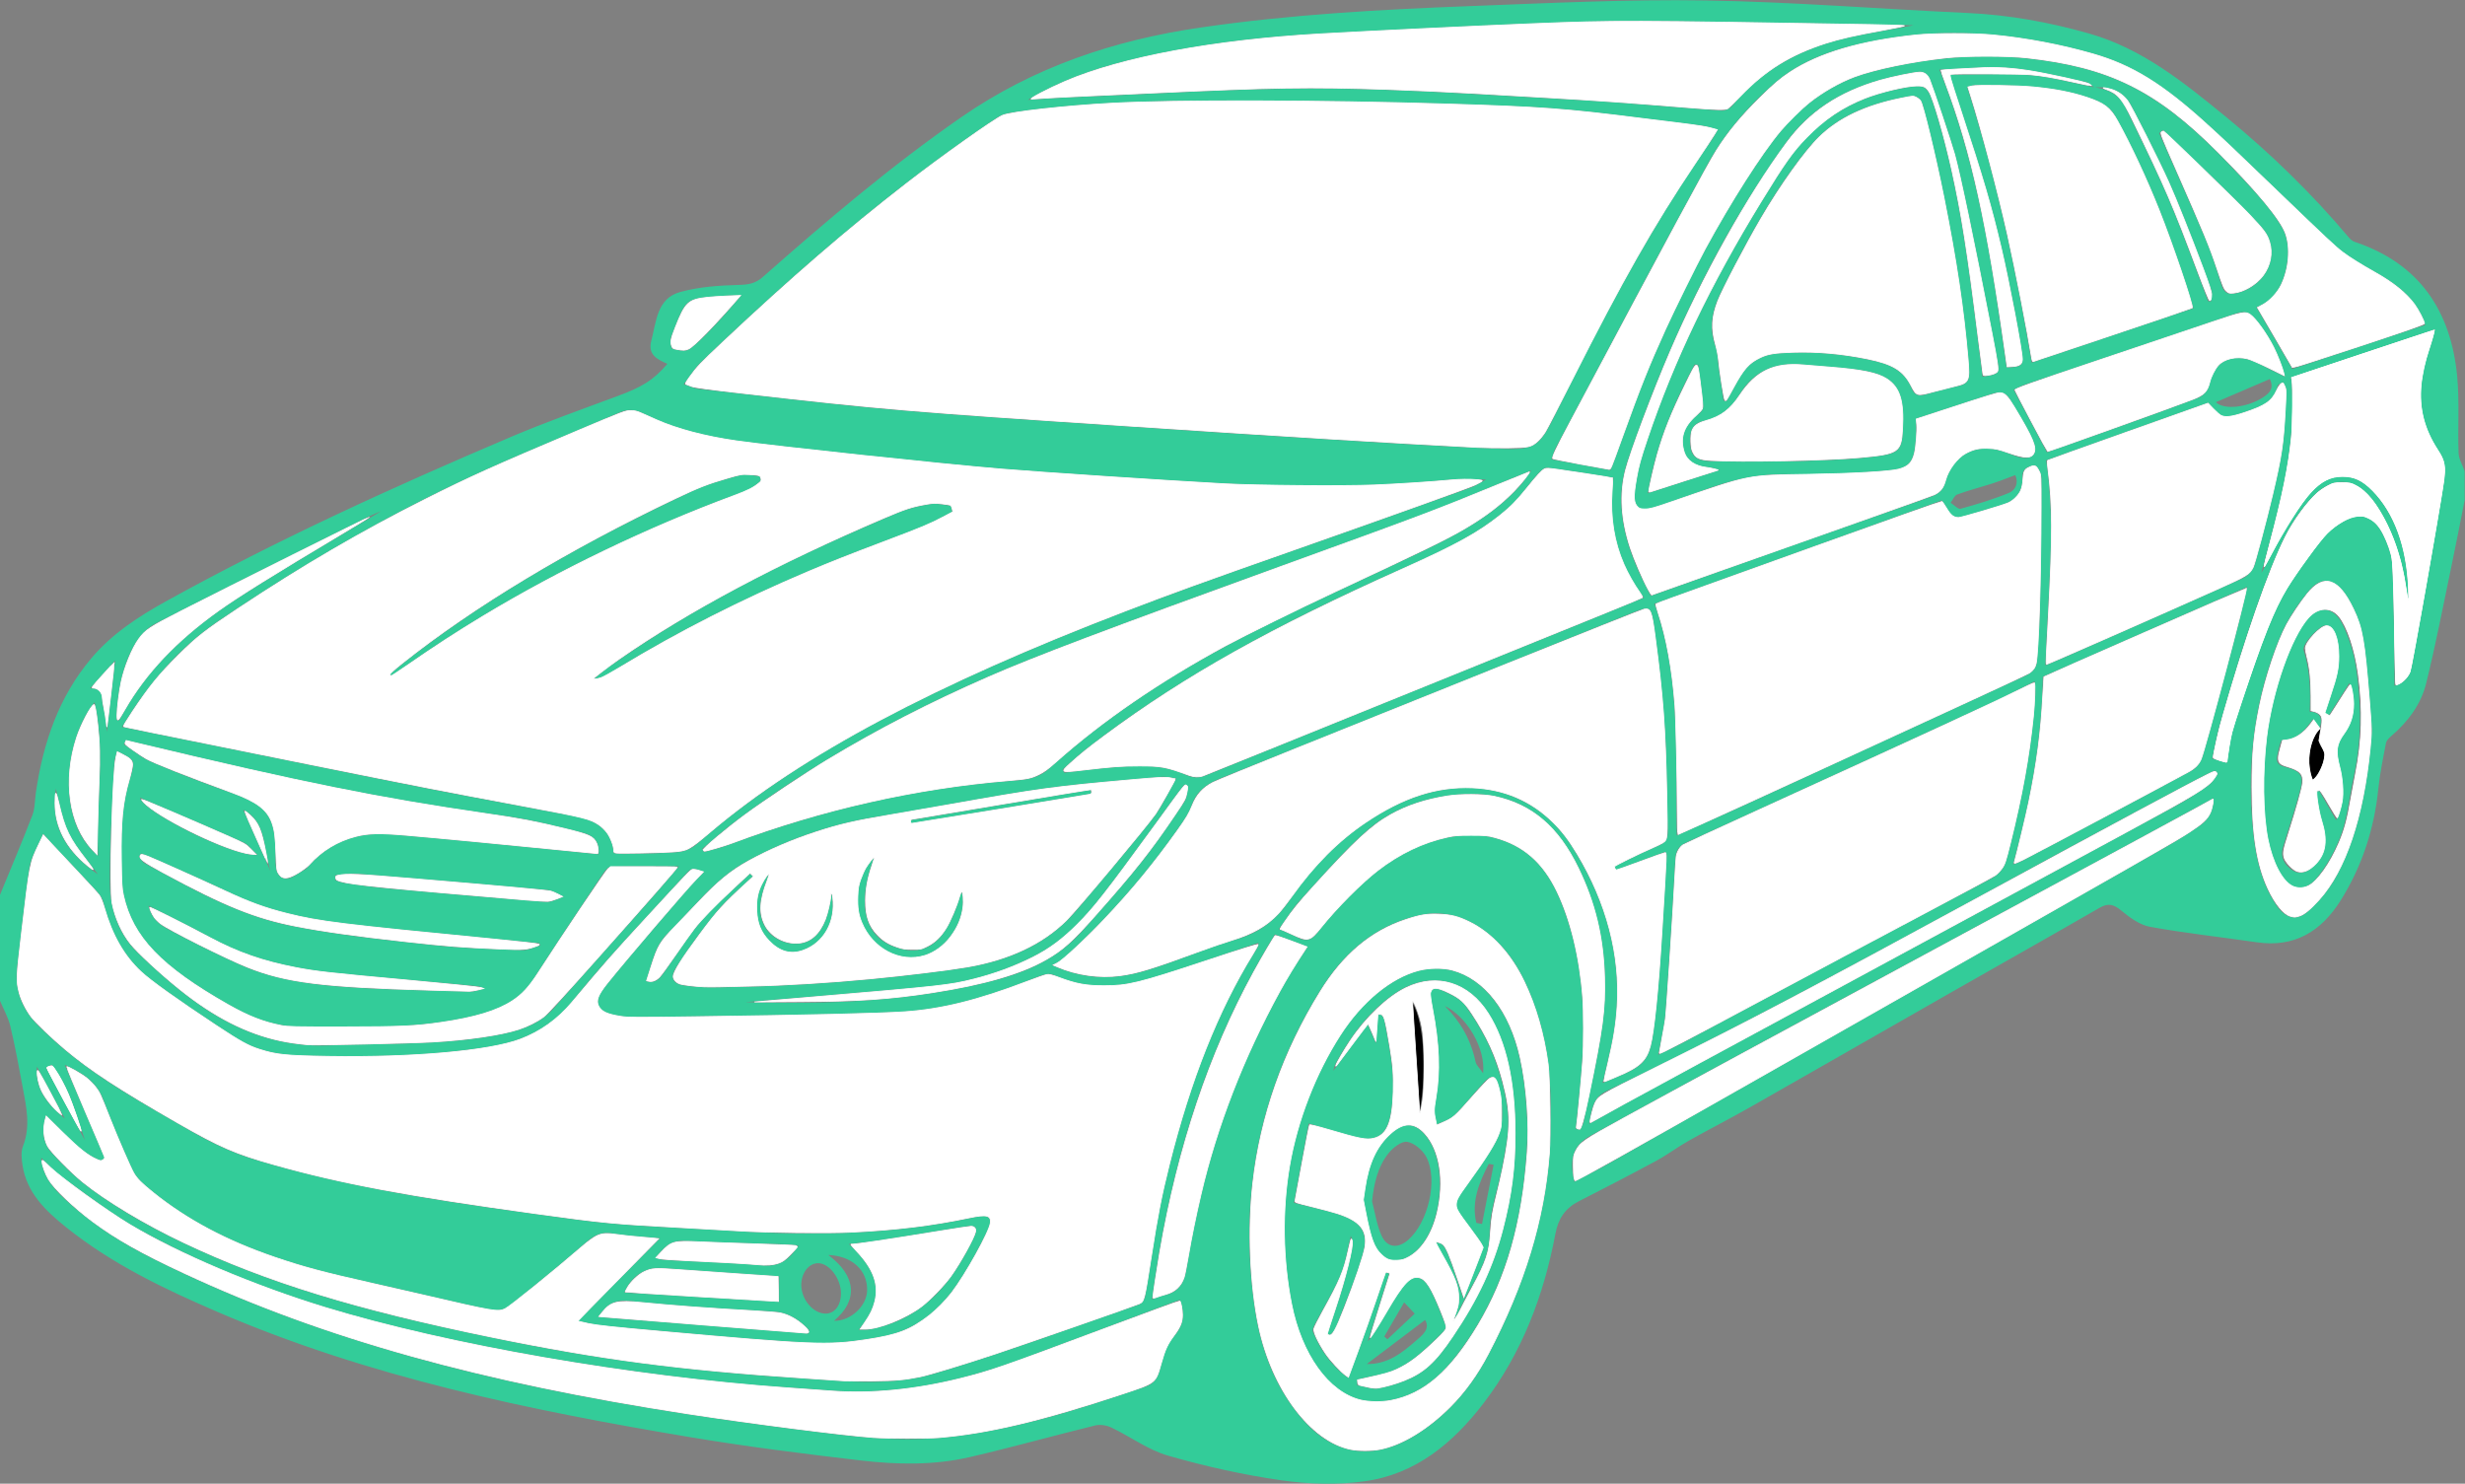 <svg xmlns="http://www.w3.org/2000/svg" version="1.1" id="svg2" xml:space="preserve" width="4424.433" height="2662.958" viewBox="0 0 4424.433 2662.958"><rect x="0" y="0" width="4424.433" height="2662.958" fill="#808080" stroke="none"/><defs id="defs6"></defs><g id="g10" transform="matrix(1.333,0,0,-1.333,-5.2083412e-4,2662.964)"><g id="g12" transform="scale(0.1)"><g id="g14" transform="scale(2.036)"><path d="m 429.175,2413.88 c -61.063,113.62 -122.121,227.24 -184.903,344.1 -14.738,-157.29 78.276,-254.26 184.903,-344.1 z M 1788.63,4051.1 c -47.77,147.17 -25.05,328.72 -180.17,405.3 56.09,-126.19 118.13,-265.74 180.17,-405.3 z M 562.161,2270.1 c -60.895,173.16 -104.07,355.05 -219.571,500.65 -12.854,-6.49 -25.704,-13.02 -38.558,-19.5 86.045,-160.38 172.086,-320.77 258.129,-481.15 z m 33.457,2989.77 c 101.584,1.7 71.639,-77.17 85.771,-121.31 17.605,-54.98 18.627,-115.28 25.788,-166.05 17.454,151.02 35.33,305.75 54.522,471.79 -57.183,-63.5 -109.217,-121.28 -166.081,-184.43 z m 51.687,-1229.89 c -65.98,91.17 -145.789,175.61 -194.001,275.38 -47.086,97.4 -61.92,210.38 -84.019,291.29 -33.812,-219.97 37.668,-400.15 278.02,-566.67 z M 14654.6,7152.18 c 56.3,-54.08 208.9,-33.49 307.5,29.09 43.4,27.58 80.4,59.08 49.6,124.21 -118.4,-50.81 -232.8,-99.95 -357.1,-153.3 z M 5515.61,1077.29 c 108.66,-2.56 216.68,96.22 219.13,200.41 3.1,134.35 -100.16,228.76 -256.85,234.75 185.43,-138.08 199.43,-300.08 37.72,-435.16 z m 7812.19,5592.53 c -56.3,-20.68 -102.5,-39.4 -149.8,-54.61 -77.6,-24.97 -157,-45.17 -233.5,-73.11 -18.8,-6.88 -29.6,-35.86 -44.1,-54.68 22.3,-14.17 49,-44.54 66,-39.86 108,29.71 216,62 319.4,104.61 42.1,17.37 66.7,64.54 42,117.65 z M 1703.58,4157.99 c -38.02,34.53 -61.26,68.43 -93.26,82.67 -227.53,101.24 -456.86,198.45 -684.231,296.35 6.464,-84.93 617.871,-396.16 777.491,-379.02 z M 5561.64,1260.36 c -0.64,96.23 -76.78,196.78 -149.67,197.81 -63.13,0.89 -114.11,-65.52 -112.64,-146.77 1.72,-95.69 79.77,-186.37 160.53,-186.52 61.01,-0.09 102.37,54.92 101.78,135.48 z m -659.05,6597.79 c -43.89,0 -64.15,1.26 -84.21,-0.19 -303.79,-22.01 -272.22,-2.5 -380.03,-273.64 -9.16,-23.03 -1.45,-76.42 8.48,-79.15 36.53,-10.06 88.98,-20.6 114.21,-2.06 65.43,48.1 121.22,110 177.77,169.33 51.85,54.38 99.66,112.61 163.78,185.71 z M 2216.05,4023.05 c 0.55,-10.51 1.09,-21.02 1.63,-31.58 19.65,-6.54 38.85,-16.21 59.02,-19.06 94.21,-13.16 188.44,-27.31 283.14,-35.86 350.67,-31.63 701.42,-62.58 1052.48,-89.45 37.48,-2.9 77.14,22.64 115.79,35.02 -35.7,15.23 -70.46,40.82 -107.24,44.16 -421.22,38.32 -842.7,74.03 -1264.29,108.07 -46.24,3.73 -93.65,-7.17 -140.53,-11.3 z M 5280.96,1575.08 c -31.29,3 -56.49,6.78 -81.84,7.62 -224.68,7.51 -449.61,11.24 -674.07,23.33 -91.64,4.91 -137.71,-45.64 -190.62,-113.37 26.86,-6.14 44.15,-12.73 61.74,-13.66 216.6,-11.59 433.81,-16.21 649.64,-35.86 111.95,-10.17 175.22,40.33 235.15,131.94 z m 5949.74,5824.24 c -7.9,0.82 -15.7,1.65 -23.5,2.47 -141.5,-264.47 -258.6,-537.94 -308.8,-851.44 160.1,51.63 308.1,99.36 473.4,152.66 -32.4,9.56 -44.9,15.68 -57.7,16.59 -84.2,6.04 -158.2,26.2 -180.4,122.92 -21.2,92.55 14.8,170.3 104.6,234.87 13.8,9.95 27.6,33.3 26.1,48.99 -8.7,91.22 -22,182.01 -33.7,272.94 z M 3955.06,1102.19 c 474.12,-37.43 932.97,-73.63 1391.82,-109.837 1.52,7.757 3,15.477 4.52,23.237 -67,69.16 -137.94,118.43 -246,123.73 -314.47,15.43 -629.01,36.7 -942.12,69.22 -94.2,9.77 -147.67,-16.75 -208.22,-106.35 z M 625.814,5168.05 C 428.14,4931.46 361.502,4383.26 648.773,4152.29 632.524,4498.06 700.41,4833.61 625.814,5168.05 Z M 5152.36,1371.87 c -265.63,18.42 -521.95,34.87 -778.03,54.62 -101.42,7.81 -200.87,-52.66 -244.92,-162.59 342.4,-20.44 682.33,-40.68 1022.95,-60.96 0,64.25 0,116.22 0,168.93 z M 982.362,3822.64 c 19.738,-92.25 81.738,-131.25 142.568,-163.23 152.03,-79.92 305.55,-157.78 462.37,-227.68 228.12,-101.68 473.91,-132.19 719.42,-148.74 268.77,-18.08 538.58,-20.88 807.98,-28.84 23.32,-0.68 46.97,9.78 90.41,19.55 -28.88,11.35 -35.41,15.72 -42.3,16.36 -300.17,27.61 -600.45,54.23 -900.58,82.38 -302.18,28.34 -595.34,88.86 -865.26,237.21 -131.56,72.3 -267.03,137.49 -414.608,212.99 z m 2591.128,-262.8 c -2.85,5.01 -5.69,10.02 -8.54,15.08 -389.58,38.46 -779.42,74.56 -1168.65,116.27 -295.33,31.63 -587.35,78.89 -859.62,209.35 -171.72,82.28 -346.69,157.73 -520.45,235.69 -26.982,12.08 -55.275,21.27 -82.965,31.78 -4.849,-6.68 -9.701,-13.36 -14.55,-20.04 12.541,-15.33 21.982,-36.4 38.09,-45.09 305.195,-165.1 609.645,-340.51 951.705,-410.56 313.12,-64.11 633.56,-94.95 951.92,-130.08 197.29,-21.81 396.63,-26.37 595.24,-33.69 38.84,-1.43 78.52,20.29 117.82,31.29 z m 1356.59,-374.95 c 536.16,-15.03 1089.76,0.74 1634.92,140 230.18,58.8 434.33,151.64 592.99,330.69 131.74,148.64 264.72,296.49 388.55,451.57 102.27,128.06 193.93,264.86 285.69,400.88 19.26,28.54 18.47,70.59 26.97,106.45 -9.04,2.99 -18.03,6.04 -27.07,9.08 -15.57,-20.18 -31.53,-40.08 -46.61,-60.61 -163.04,-221.74 -321.65,-446.91 -490.23,-664.37 -123.69,-159.5 -262.61,-308.83 -444.5,-403.53 -220.56,-114.9 -458.06,-183.47 -705.59,-206.76 -410.95,-38.7 -822.59,-70.34 -1215.12,-103.4 z M 2542.6,6444.82 c 1.82,-0.43 3.64,-0.86 5.46,-1.3 -37.8,-16.57 -76.4,-31.54 -113.29,-49.93 -469.09,-233.86 -938.88,-466.36 -1405.62,-704.84 -55.621,-28.42 -107.054,-82.83 -138.296,-137.78 -86.548,-152.22 -114.734,-322.31 -121.233,-495.95 -0.098,-2.63 7.309,-5.56 11.289,-8.4 4.317,2.89 10.34,4.7 12.364,8.58 179.676,344.77 460.346,594.34 779.286,800.47 317.61,205.26 646.24,393.47 970.04,589.15 z m 11762.2,2507.65 c -8.3,-7.26 -16.6,-14.52 -24.9,-21.78 11.5,-25.87 23,-51.7 34.4,-77.6 92.1,-210.26 186.4,-419.59 275.2,-631.23 39.8,-94.8 70.7,-193.54 101.2,-291.89 16.6,-53.66 42.7,-70.03 98.8,-57.38 210.3,47.39 308.5,283.07 163.6,440.91 -204.8,223.28 -431.2,426.93 -648.3,638.97 z M 5678.94,1017.6 c 25.35,0 41.07,-0.93 56.64,0.3 13.07,0.98 25.98,4.12 38.9,6.87 342.97,72.9 531.6,315.17 669.92,611.96 29.13,62.58 0.4,74.42 -57.37,64.79 -198.26,-33.2 -396.71,-65.13 -595.31,-96.28 -55.9,-8.74 -112.48,-13.16 -177.13,-20.48 231.36,-216.38 219.18,-376.47 64.35,-567.16 z M 15686.5,4982.39 c -14.5,173.69 -25.6,347.75 -44.6,520.95 -14.8,135.16 -52.7,264.83 -130.8,379.11 -71.5,104.69 -159.3,120.42 -239.8,24.41 -75.3,-89.95 -144,-191.81 -189.3,-299.49 -178.4,-423.75 -228.4,-868.03 -178,-1323.43 17.8,-161.17 57.3,-318.21 148.9,-456.29 58.8,-88.81 135.7,-111.66 212.9,-42.25 74.7,67.1 142.2,150.41 188.9,239.18 156.8,298.26 206.7,624.04 231.8,957.81 z M 14668.2,4694.2 c -6.7,7.32 -13.5,14.69 -20.3,22.06 -22.3,-10.22 -45.1,-19.36 -66.9,-30.7 C 13260.7,3993.48 11971.1,3243 10626.2,2597.59 c -93.8,-44.94 -100.3,-122.7 -116.4,-218.24 154.1,85.32 293.8,164.41 435.1,240.79 1148.6,621.09 2297.5,1241.35 3445.8,1862.94 74.4,40.23 145.8,86.6 215.2,135.08 25.9,18.08 41.8,50.3 62.3,76.04 z M 7618.31,1218.41 c 36.3,12.77 57.91,23.23 80.7,27.8 101.1,20.44 134.99,86.7 149.43,183.77 24.12,161.95 58.8,322.63 95.79,482.27 117.99,509.05 317.47,986.12 575.51,1439.26 38.46,67.54 84.44,130.86 128.84,199.09 -76.23,28.84 -145,54.82 -216.97,82.04 C 7971.74,2891 7733.79,2081.48 7618.31,1218.41 Z m 5918.89,5602.18 c 89,31.32 198.2,69.16 307,108.12 231.7,82.97 463.9,164.74 694,252.01 30.2,11.47 64.4,49.11 71,80.13 28,131.18 103.1,201.3 233.7,179.26 71.3,-12.06 137.1,-57.73 205.2,-88.46 14.8,-6.67 29.2,-14.27 63.3,-31.02 -41.5,157.56 -108.6,277.03 -198.9,385.6 -36.9,44.41 -73,50.69 -130.3,31.06 -460.5,-157.95 -922.6,-311.16 -1384.1,-466.58 -33.3,-11.22 -64.5,-28.53 -80.9,-35.86 73.7,-138.73 142.9,-269.15 220,-414.26 z m -1675.9,-60.09 c 140.1,7.18 323.4,7.67 504.6,28.17 213.8,24.21 217.5,37.03 220,254.59 2.1,196.6 -63.2,284.46 -257.6,317.46 -132.5,22.51 -268.1,25.79 -402.1,39.77 -182.5,19.02 -325.4,-37.47 -423.9,-200.4 -53.2,-87.81 -130.3,-151.16 -237.3,-172.2 -58.7,-11.54 -86.9,-53.11 -88,-115.28 -2.1,-110.47 26.6,-147.99 141.5,-150.99 166.7,-4.36 333.6,-1.12 542.8,-1.12 z M 833.362,4917.11 c -4.804,-9.16 -9.609,-18.31 -14.408,-27.45 60.813,-39.84 117.406,-89.6 183.266,-117.5 170.28,-72.16 343.19,-138.82 517.74,-199.98 251.64,-88.22 302.76,-156.64 302.37,-421.9 -0.08,-56.98 -6.05,-133.56 60.28,-148.69 38.47,-8.8 89.88,37.48 134.89,60.17 9.04,4.57 16.02,13.85 22.95,21.81 145.79,168 334.9,227.83 549.59,210.09 311.34,-25.64 622.18,-57.57 933.18,-87.38 144.44,-13.85 288.74,-29.13 435.75,-44.02 10.25,93.24 -46.35,128.56 -107.92,143.68 -172.07,42.25 -344.63,87.74 -519.77,111.17 -670.31,89.74 -1331.99,222.47 -1989.21,379.76 -169.46,40.52 -339.14,80.16 -508.708,120.24 z m -58.155,-73.28 c -6.795,-25.4 -18.215,-49.91 -19.321,-74.92 -11.837,-267.12 -31.457,-534.39 -29.281,-801.46 1.376,-169.22 57.92,-334.57 182.685,-454.77 356.12,-343.21 732.99,-637.25 1274.58,-614.22 378.41,16.12 758.38,-2.25 1132.47,73.54 128.12,25.94 251.59,66.56 343.05,169.32 214.98,241.53 430.24,482.82 644.76,724.79 60.71,68.48 119.24,138.87 186.17,217.02 -159.79,0 -304.54,1.72 -449.14,-2.16 -18.47,-0.49 -40.53,-27.31 -53.54,-46.86 -154.1,-231.51 -309.09,-462.48 -459,-696.69 -88.43,-138.18 -222.82,-199.29 -371.25,-237.61 -378.63,-97.85 -765.62,-77.12 -1151.33,-79.03 -156.65,-0.79 -298.1,42.63 -432.69,114.11 -93.24,49.56 -184.06,104.43 -272.37,162.34 -267.48,175.56 -490.504,380.65 -497.299,735.3 -4.018,210.05 -7.239,419.6 53.779,622.77 38.566,128.45 43.355,126.98 -82.273,188.53 z M 10421.1,2346.44 c 9.8,-1.87 19.5,-3.69 29.2,-5.55 8.3,18.66 20.7,36.54 24.4,56.14 47,246.59 113.3,491.76 133.8,740.66 27.7,336.48 -29.5,668.15 -186.4,971.77 -158.4,306.62 -409.2,476.48 -764.9,449.61 -234.9,-17.73 -455.41,-93.87 -631.31,-252.49 -154.59,-139.45 -291.05,-299.29 -431.83,-453.54 -49.07,-53.73 -87.09,-117.54 -136.22,-185.04 48.59,-21.95 87.39,-37.23 124.09,-56.58 56.83,-29.97 94.7,-16.31 133.56,35.71 53.74,71.96 115.29,138.57 177.47,203.7 160.63,168.34 337.57,314.97 562.64,389.88 186.86,62.24 374.9,73.24 556,-18.37 180.1,-91.12 270.8,-256.91 335.6,-436.64 132.2,-366.69 140.9,-746.4 105.3,-1129.45 -9.6,-103.35 -20.9,-206.56 -31.4,-309.81 z M 14639,4533.97 c -224.4,-122.17 -435.1,-237.65 -646.4,-351.76 -720.3,-388.95 -1441.1,-776.86 -2161.2,-1166.15 -438.1,-236.86 -875.9,-473.97 -1312.1,-714.32 -115.3,-63.57 -144.6,-151.54 -107.3,-305.49 82.2,43.62 160.6,82.72 236.7,125.9 1221.1,693.25 2442,1386.8 3662.5,2080.98 80.5,45.74 159.6,94.46 235.7,147.07 55.6,38.42 92,92.5 92.1,183.77 z m -1325.8,-438.76 c 33,12.38 45.4,15.53 56.3,21.32 376.6,199.44 753.7,397.94 1128.4,600.81 32.2,17.44 60,60.91 70.5,97.75 76.4,269.95 148.5,541.12 220.5,812.29 24.8,93.31 45.4,187.74 73.1,303.36 -466.9,-205.05 -912.5,-400.74 -1352,-593.75 -5.8,-423.66 -83.4,-827.78 -196.8,-1241.78 z M 14727,4767.2 c 14.3,85.27 17.1,163.24 41,234.14 87.6,260.47 168.1,524.79 279.1,775.37 71.7,161.98 187.8,305.4 292.3,451.19 38.9,54.22 96.4,99.77 154.2,134.76 107.6,65.22 202.5,38.35 259.8,-72.95 32.2,-62.57 63,-133.08 67,-201.59 12.1,-210.89 11.2,-422.54 14.9,-633.89 0.9,-56.96 0.1,-113.96 0.1,-177.6 76.9,21.65 104,72.02 114.4,130.19 73.5,411.6 147.3,823.19 214.6,1235.81 9.2,56.06 1.6,131.58 -30,174.75 -168.2,229.42 -150.4,468.42 -59.5,716.38 9.2,25.17 14.5,51.8 27.4,98.98 -332.3,-110.92 -644,-215.01 -950,-317.16 45.1,-453.25 -84.4,-870.95 -197,-1292.67 44,73.06 75.4,151.99 119,223.55 67,110.13 130.2,226.56 217.1,319.72 125,134.08 289.8,125.14 410.8,-11.47 182,-205.5 222.9,-458.78 227.8,-721.06 -9,13.39 -10.9,28.54 -12.6,43.71 -23.4,213.79 -85.3,414.48 -203.9,595.59 -120.8,184.63 -284.1,204.82 -431.7,40.47 -76.8,-85.45 -143.7,-185.84 -190.8,-290.43 -81.9,-182.11 -150.3,-370.88 -214.3,-560.22 -70.4,-207.83 -131,-419.04 -192.7,-629.7 -22.6,-77.34 -36.2,-157.32 -54.2,-237.83 33.8,-9.77 56.1,-16.21 97.2,-28.04 z m -1615.8,2553.69 c 107.3,14.58 116.1,19.4 98.1,111.37 -82.5,420.83 -161.5,842.52 -255.8,1260.75 -43.4,192.86 -117.9,378.81 -180.5,567.17 -14.1,42.38 -32.2,86.13 -93.7,76.3 -347,-55.52 -655.2,-170.18 -873.4,-475 -459.6,-642.16 -785.6,-1349.68 -1040.1,-2091.43 -108.8,-317.11 -1.6,-613.37 151.9,-899.05 283.8,101.07 560.3,200.07 837.1,297.92 334.5,118.23 669.4,235.3 1004,353.35 47.9,16.9 88.5,36.88 104.4,96.16 51.6,192.47 213.8,272.14 400.5,202.61 27.3,-10.16 54,-22.41 81.9,-30.31 89.7,-25.41 137.6,15.13 102.6,100.19 -40.7,98.79 -102.3,189.12 -156.5,282.15 -27.3,46.76 -68.5,50.78 -117.3,34.55 -164.9,-54.94 -330.4,-108.19 -503.1,-164.49 0,-41.35 3.3,-89.03 -0.6,-136.11 -13.5,-160.3 -42.4,-196.62 -201.5,-208.37 -206,-15.19 -413.3,-29.57 -619.4,-22.87 -181.8,5.92 -352.5,-24.77 -521.2,-83.51 -132.4,-46.06 -263.5,-96.12 -397.2,-137.56 -91.7,-28.39 -131.9,5.86 -120.6,102.93 9.6,83.78 26,168.23 51.5,248.51 215.3,676.38 542,1298.48 925.9,1892.8 182.3,282.13 431.6,458.3 763.6,523.33 182.8,35.8 191.6,40.69 247.1,-137.68 178.2,-572.67 235.1,-1166.72 312.3,-1763.71 z m -101.3,1915.47 c 188.2,-594.46 322,-1196.53 426.8,-1822.46 357,119.96 708.7,238.14 1069.5,359.37 -139.5,453.72 -298.3,881.74 -523.9,1281.97 -25.4,45.1 -85.1,80.55 -136.6,99.7 -250.2,93.07 -513.3,94.34 -775.7,95.13 -19.8,0.07 -39.6,-8.82 -60.1,-13.71 z m 517.3,-3824.79 c 52.6,22.11 89.2,36.89 125.4,52.83 394.8,174.14 790.2,347.16 1183.4,525.01 34.3,15.52 68.4,59.24 78.3,96.35 61.2,230.19 123.9,460.6 169,694.25 28.4,147.23 27.8,300.17 37.6,450.72 1.1,17.44 -14.3,35.96 -22,53.98 -12.2,-7.61 -33,-13.17 -35.4,-23.13 -28.5,-119.25 -130.5,-144.84 -225.2,-177 -135.5,-46.1 -145.8,-41.55 -235.1,63.9 -358.6,-127.43 -717.2,-254.78 -1071,-380.45 67.9,-448.21 8.3,-895.89 -5,-1356.46 z m -3273,-3005.3 c 6.7,263.44 -17.1,478.69 -83.3,687.94 -68.1,215.11 -160.4,417.1 -346.35,557.98 -125.35,95 -271.93,141.91 -426.47,109.44 -297.13,-62.38 -509.44,-245.26 -667.12,-499.96 -399.85,-645.7 -541.51,-1345.39 -433.74,-2094.59 38.51,-267.96 128.89,-519.608 307.45,-730.585 210.88,-249.096 472.25,-289.67 751.07,-118.876 209.06,128.109 366.15,307.6 479.57,520.688 267.79,503.203 427.79,1036.663 418.89,1567.963 z M 7803.45,1216.1 c -28.69,-10.61 -53.35,-19.6 -77.86,-28.83 C 7403.5,1066.58 7082,944.411 6759.27,825.487 6340.12,671.05 5910.6,579.291 5460.06,617.999 c -200.62,17.24 -402.11,25.493 -602.35,46.124 -687.58,70.833 -1369.69,176.101 -2044.35,328.821 -658.71,149.086 -1295.89,358.386 -1888.672,685.536 -179.656,99.13 -343.306,227.78 -511.601,346.75 -50.438,35.66 -91.778,84.15 -141.046,130.32 7.629,-118.53 76.329,-197.66 154.015,-270.85 171.218,-161.32 367.04,-287.61 576.334,-392.44 964.69,-483.26 1993.95,-763.542 3050.05,-951.234 494.67,-87.88 993.27,-156.798 1492.25,-215.989 243.5,-28.932 495,-43.177 737.46,-15.965 442.54,49.711 867.34,187.301 1288.71,330.441 64.89,22.006 85.91,60.764 101.73,122.067 18.81,72.947 40.18,154.782 87.83,208.473 68.23,76.827 78.54,149.327 43.03,246.047 z M 10651,6702.38 c 6.4,15.86 12.5,30.09 17.9,44.56 82.2,220.6 155.6,445.03 248.4,661.1 212.6,494.97 456,974.24 767.5,1416.13 173.1,245.57 389.1,432.29 686.8,510.68 359.8,94.77 725.1,130.42 1094.2,83.53 236.5,-30.03 468,-86.44 680.1,-204.41 287.8,-160.05 510.5,-395.1 731,-632.05 79.2,-85.03 156,-175.41 215.2,-274.54 33.4,-56.07 45.1,-136.66 37.8,-203.06 -15.7,-143.77 -69.4,-272.67 -207.2,-324.04 80,-137.49 157.3,-270.69 237.4,-408.51 286.2,94.71 581.4,192.43 878.1,290.64 -3.4,12.87 -4.6,20.49 -7.4,27.46 -63.5,157.04 -188.4,249.45 -331.9,327.54 -94.3,51.28 -190,107.49 -267.9,179.86 -295.1,273.92 -577.1,562.22 -876.2,831.57 -204.9,184.48 -430.2,348.73 -701.8,425.43 -455.9,128.75 -918.9,182.58 -1390.3,100.13 -268.2,-46.9 -528,-115.54 -739.5,-303.12 -172.5,-152.87 -322,-327.12 -431.5,-527.57 -340.3,-622.86 -671.1,-1250.99 -1005.1,-1877.34 -10.5,-19.82 -15.6,-42.56 -26.2,-72.26 134.3,-24.66 260.8,-47.89 390.6,-71.73 z M 6797.63,9151.4 c 100.31,6.14 200.57,14.19 300.97,18.1 548.15,21.3 1096.44,60.19 1644.49,57.06 563.97,-3.23 1127.88,-44.49 1691.41,-75.55 317.4,-17.49 634,-48.78 951.1,-70.92 23.2,-1.61 55.6,14.44 70.8,32.9 184,223.07 422.3,360.58 697.4,432.87 157.3,41.33 319.6,63.67 501.5,98.79 -349.8,6.45 -678.1,14.17 -1006.4,18.13 -384.1,4.62 -768.5,17.23 -1152.2,6.13 -585.2,-16.92 -1170.09,-48.89 -1754.93,-78.9 -407.37,-20.9 -811.59,-69.98 -1209.96,-160.7 -255.93,-58.28 -503.84,-139.08 -734.18,-277.91 z M 11398.5,7162.42 c 6.3,-1.58 12.7,-3.16 19.1,-4.74 26,47.26 52.7,94.14 77.8,141.85 56.7,107.44 146.7,165.98 266.1,175.3 218.2,17.03 433.7,-2.54 646.8,-52.83 106.1,-25.05 192.6,-72.99 234.9,-179.82 16.6,-41.94 44.5,-52.91 88,-40.2 73.5,21.47 147.6,41.14 222.4,57.4 57.3,12.47 73.5,41.34 69.3,100.24 -31.9,444.83 -108.1,882.77 -200.8,1318.15 -30.8,144.69 -67.2,288.24 -103.6,431.67 -11.2,43.81 -35.7,75.99 -91,66.2 -255.4,-45.23 -489.6,-125.85 -663.3,-337.46 -234,-285.02 -405,-606.44 -570.5,-932.81 -63.9,-126.09 -100.2,-247.09 -47.8,-385.86 16.4,-43.43 13.8,-93.92 20.6,-141.09 10.3,-72.04 21.2,-144 32,-216 z M 10127.6,6700.63 C 9865.32,6594.8 9618.05,6487.85 9365.71,6394.47 8554.22,6094.17 7736.64,5809.77 6929.43,5498.4 6200.96,5217.38 5509.67,4859.54 4879.46,4392.79 c -81.85,-60.61 -157.42,-129.73 -235.9,-194.91 3.97,-6.93 7.94,-13.81 11.9,-20.73 49.23,13.75 99.83,23.87 147.51,41.75 618.43,232.2 1254.7,384.13 1914.89,431.19 78.6,5.6 152.92,17.93 218.64,77.37 385.8,348.63 819.15,630.81 1279.18,868.44 392.43,202.73 797.53,380.83 1195.91,572.23 234.55,112.72 464.25,234.34 641.91,431.94 26.9,29.95 48.1,65.03 74.1,100.56 z M 4960.39,4033.86 c 6.04,-5.8 12.13,-11.64 18.18,-17.44 -78.08,-74.71 -163.85,-143.04 -232.43,-225.66 -97.8,-117.79 -188.41,-242.56 -271.55,-371.16 -50.21,-77.67 -24.84,-117.21 66.5,-127.67 63.08,-7.22 127.01,-10.76 190.5,-10.07 536.06,5.65 1069.57,46.57 1600.37,121.58 307.31,43.42 585.53,147.6 792.33,393.51 168.78,200.71 339.48,399.99 502.17,605.57 59.29,74.81 97.85,166.03 152.87,262.01 -45.49,5.31 -71.23,12.92 -96.03,10.56 -268.31,-25.39 -537.84,-42.44 -804.22,-81.24 -360.75,-52.47 -718.45,-125.46 -1078.56,-183.08 -304.07,-48.63 -590.89,-148.15 -859.53,-293.3 -212.82,-114.95 -356.41,-313.6 -526.66,-479.82 -89.71,-87.59 -101.74,-203.07 -142.52,-313.99 72.27,-21.22 98.57,27.46 128.99,70.24 79.73,112.15 152,230.97 242.4,333.79 96.69,109.98 210.71,204.78 317.19,306.17 z m 2066.45,689.08 c 3.93,-7.08 7.91,-14.2 11.88,-21.27 95.89,10.95 191.58,24.17 287.66,32.32 174.48,14.78 350.43,30.16 515.68,-46.32 48.19,-22.25 86.21,-22.75 134.3,-3.19 850.49,345.68 1701.62,689.72 2552.54,1034.26 109.8,44.45 219.3,89.72 343.5,140.57 -182.4,236.83 -241.1,499.5 -201.4,793.41 -152.1,23.73 -295,48.11 -438.6,66.03 -19.5,2.42 -46.9,-24.1 -63.8,-43.19 -63.1,-70.92 -116.1,-152.5 -186.07,-215.31 C 9766.34,6266.33 9502.32,6153.53 9240.55,6037.12 8512.71,5713.48 7809,5347.28 7178.13,4854.44 c -52.56,-41.07 -100.94,-87.54 -151.29,-131.5 z m 6429.26,583.44 c -94.8,-47.79 -178,-93.06 -263.8,-132.5 -678.6,-311.78 -1357.4,-623.16 -2037.2,-932.24 -56.6,-25.73 -73.1,-56.78 -76.2,-118.43 -17.6,-338.59 -40,-676.99 -65.1,-1015.09 -6.4,-85.23 -28.9,-169.18 -47.3,-272.19 65.5,31.88 113.1,53.1 158.8,77.57 348.2,186.02 695.7,373.37 1044,559 329.6,175.61 660.1,349.74 990.2,524.32 53.1,28.1 92.2,62.53 109.3,126.74 95.5,359.27 167.7,722.33 191.6,1093.93 1.8,27.36 -2.5,55.11 -4.3,88.89 z m -2367,-1019.35 c 150.2,66.96 295,129.83 438.3,195.8 620.7,285.4 1240.6,572.28 1861.6,856.76 54,24.75 83,54.09 84,117.06 1.6,103.25 15.7,206.29 17.8,309.55 5.8,296.71 9.6,593.48 9.9,890.22 0.1,27.81 -35.6,81.12 -44.9,79.03 -39.1,-8.74 -83.9,-16.32 -80.6,-82.76 4.2,-87.2 -41.8,-150.78 -130,-177.31 -86.1,-25.92 -171.8,-53.21 -258.1,-78.51 -49.7,-14.57 -88.1,-1.36 -110,49.6 -8.1,18.69 -21.2,35.23 -34.4,56.79 -635.3,-228.56 -1266.8,-455.76 -1901,-683.97 179.8,-500.92 135.5,-1013.04 147.4,-1532.26 z m -401.6,-228.36 c -3.6,7.91 -7.2,15.81 -10.8,23.77 96.1,45.78 190.7,95.59 289.1,135.58 50.5,20.48 65.9,45.53 63.9,99.08 -8.3,222.56 -4.3,445.77 -18.9,667.86 -15.5,234.83 -41.3,469.42 -74.2,702.49 -16.2,115.29 -29.8,116.57 -133.6,74.83 -906.24,-363.96 -1811.69,-729.84 -2718.58,-1092.2 -94.9,-37.97 -169.76,-82.32 -204.54,-186.56 -19.65,-58.8 -60.71,-111.51 -97.26,-163.33 -221,-313.15 -474.32,-597.81 -758.88,-854.57 -14.39,-13.01 -35.02,-19.15 -67.05,-36 227.19,-105.66 429.57,-94.66 627.92,-34.93 199.88,60.18 391.75,147.56 592.26,205.23 156.11,44.85 263.49,128.75 355.05,263.05 174.97,256.61 396.9,469.01 677.29,612.64 457.81,234.46 931.39,139.21 1187.19,-263 259.2,-407.36 364.6,-854.27 255.5,-1336.94 -16.6,-73.19 -34.6,-146.04 -53.4,-225.47 290.3,117.5 311.1,120.3 345,408.11 42.9,365.12 55.2,733.82 80,1101.01 0.4,5.94 -6.8,12.38 -11,19.6 -109.8,-40.63 -217.4,-80.46 -325,-120.25 z m 672.2,4895.58 c -39.8,10.41 -74.4,24.07 -110.1,28.1 -386.7,43.69 -772.6,106.63 -1160.5,123.86 -672.4,29.87 -1346.06,41.39 -2019.22,40.95 -460.66,-0.3 -922.55,-12.83 -1380.21,-80.01 -32.57,-4.78 -67.6,-14.63 -94.51,-32.6 -707.94,-473.3 -1345.98,-1031.61 -1960.19,-1618.51 -40.53,-38.73 -69.89,-89.15 -112.86,-145.08 43.1,-14.06 69.07,-27.65 96.22,-30.64 436.67,-48.07 872.87,-102.63 1310.49,-139.85 545.79,-46.41 1092.81,-78.91 1639.43,-116.22 343.66,-23.46 687.46,-45.9 1031.31,-66.65 420.48,-25.38 840.91,-53.31 1261.79,-71.03 307.55,-12.95 310.15,-7.51 446.15,268.38 302.4,613.57 621.2,1217.61 1016.8,1777.81 12.1,17.07 21,36.33 35.4,61.49 z M 4058.59,4170.03 c 26.85,-2.36 47.81,-6.29 68.68,-5.8 119.23,2.9 238.76,2.9 357.48,12.52 41.32,3.4 88.62,22.45 119.66,49.72 465.97,409.52 995.25,719.74 1549.78,989.34 763.3,371.09 1559.12,661.35 2359.21,940.7 404.71,141.29 808.34,285.75 1212.03,429.94 31.92,11.4 60.61,31.82 102.76,54.45 -89.45,0 -161.41,5.88 -232.15,-0.96 -451.92,-43.67 -904.72,-49.85 -1357.77,-31.58 -296.3,11.96 -592.3,32.26 -888.21,51.99 -311.63,20.78 -623.55,39.64 -934.35,69.57 -481.68,46.39 -963.02,97.47 -1443.58,154.48 -247.04,29.31 -491.91,78.39 -716.6,192.73 -55.62,28.3 -102.49,31.08 -157.41,7.29 C 3746.15,6931.98 3389,6790.59 3042.49,6626.69 2486.15,6363.54 1956.8,6051.21 1446.57,5706.64 1177.9,5525.21 976.35,5284.35 806.768,5004.37 c 158.858,-32.26 310.872,-63.35 462.962,-93.99 518.16,-104.43 1036.04,-210.19 1554.62,-312.41 324,-63.86 649.23,-121.48 973.61,-183.42 137.13,-26.18 247.72,-84.63 260.63,-244.52 z M 303.312,2435.54 c -29.03,-97.45 -22.041,-181.99 39.506,-248.85 73.163,-79.47 150.391,-157.77 236.668,-222.07 264.806,-197.42 558.144,-346.56 860.814,-475.45 632.3,-269.19 1298.65,-421.22 1969.23,-555.076 611.63,-122.065 1230,-196.534 1852.37,-234.799 306.81,-18.864 620.65,-59.635 918.33,28.636 456.19,135.33 903.19,301.609 1353.29,457.129 18.38,6.38 37.14,35.66 40.87,56.93 39.89,226.84 65.93,456.63 116.62,680.92 129.58,573.5 310,1128.91 629.69,1629.76 2.94,4.66 1.28,12.33 2.16,24.16 -17.98,-5.79 -30.21,-9.57 -42.34,-13.6 -218.5,-72.75 -435.47,-150.51 -655.87,-216.92 -220.31,-66.37 -442.15,-82.09 -660.1,19.84 -23.09,10.81 -61.06,1.92 -87.73,-8.79 -304.06,-122.12 -616.53,-224.63 -943.87,-237.95 -582.58,-23.67 -1166.07,-25 -1749.19,-34.63 -36.76,-0.59 -73.87,7.03 -110.48,12.92 -119.21,19.11 -155.34,84.64 -80.13,178.46 178.76,222.96 367.85,437.67 553.63,654.94 33.56,39.25 71.25,75.01 109.75,115.19 -78.74,28.24 -80.57,29.91 -124.52,-18.67 -247.31,-273.02 -506.1,-536.99 -735.9,-824.16 -149.95,-187.35 -331.47,-276.8 -556.68,-313.34 -415.88,-67.5 -834.6,-68.28 -1253.7,-58.71 -152.73,3.54 -301.64,35.42 -431.37,120.65 -185.68,122.01 -371.83,244.03 -549.82,376.76 -172.009,128.21 -271.067,308.09 -320.973,516.46 -7.248,30.26 -31.145,58.85 -53.221,82.77 -91.178,98.93 -184.737,195.61 -277.143,293.41 -17.624,18.61 -33.984,38.46 -67.431,76.58 -35.782,-84.64 -79.957,-151 -91.055,-222.48 -33.658,-216.77 -52.871,-435.75 -80.889,-653.51 -21.543,-167.4 38.462,-300.92 159.155,-412.23 35.084,-32.32 69.377,-65.57 105.107,-97.16 264.212,-233.77 573.07,-400.68 875.57,-575.65 134.22,-77.66 277.77,-146.93 425.63,-191.92 689.62,-209.8 1403.5,-299.2 2114.31,-396.56 348.57,-47.7 702.89,-54.33 1054.78,-76.78 539.17,-34.33 1076.02,-24.17 1606.68,92.75 86.75,19.1 114.7,-8.65 75.94,-89.36 -59.24,-123.54 -125.89,-244.97 -202.82,-358.19 -116.71,-171.83 -275.52,-301.12 -481.64,-341.396 -164.95,-32.273 -337.31,-53.347 -504.28,-43.375 -452.06,26.969 -903.04,72.551 -1354.32,112.291 -50.75,4.47 -100.62,18.77 -165.81,31.39 185.76,187.35 359.26,362.37 542.46,547.16 -117.67,11.11 -216.06,13.86 -311.7,31.54 -74.39,13.76 -121.92,-10.86 -176.27,-58.16 -167.68,-146.04 -339.99,-286.92 -514.62,-424.56 -27.99,-22.05 -80.03,-30.7 -116.03,-22.84 -286.99,62.34 -572.12,133.17 -859.1,195.55 -522.83,113.62 -1022.99,277 -1436.472,635.93 -32.322,28.1 -61.951,64.89 -79.139,103.7 -65.357,147.61 -130.667,295.71 -185.183,447.49 -44.215,123.15 -139.269,185.98 -257.623,238.1 88.089,-205.68 176.179,-411.4 264.268,-617.07 -8.464,-5.4 -16.937,-10.81 -25.399,-16.21 -149.38,56.59 -241.718,187.15 -364.01,299.05 z M 13853,9233.87 c 90.2,-9.86 163.4,-49.95 203.6,-132.44 98.5,-202.2 199.7,-403.49 287.6,-610.35 93.6,-220.49 173.2,-446.96 258.8,-670.82 6.6,-0.61 13.2,-1.22 19.7,-1.82 1.1,25.88 10.3,54.86 1.9,77.16 -83.3,220.24 -163.4,442.03 -256.8,658 -81.9,189.26 -177.1,372.94 -271.6,556.48 -49.7,96.74 -137.4,133.33 -244.9,122.69 -18.5,12.7 -35.5,32.81 -55.8,36.95 -165.5,33.8 -330.4,77.7 -497.8,92.5 -152.7,13.5 -308.4,-5.5 -471,-10.42 259,-646.7 350.4,-1309.17 443.4,-1969.9 103.6,1.16 115.1,12.99 100.7,103.5 -71.3,447.91 -171.1,889.16 -311.2,1320.88 -53.2,164.17 -107.8,327.9 -168,510.92 195.1,0 370.3,10.7 543.6,-3.37 140.2,-11.39 278,-52.59 417.8,-79.96 z M 0.002,3894.21 C 71.896,4069.52 146.094,4243.91 214.114,4420.69 c 17.59,45.74 15.729,98.93 22.94,148.65 47.555,328.03 150.716,634.17 368.06,890.78 137.141,161.93 313.562,276.45 497.696,378.21 735.56,406.5 1499.49,753.89 2272.05,1082.54 231.11,98.32 468.38,182.38 704.02,269.81 168.33,62.45 239.01,104.23 334.97,215.11 -66.4,29.21 -131.14,59.66 -106.6,152.51 33.47,126.6 36.73,279.68 190.32,322.36 125.33,34.82 259.99,43.72 390.97,47.27 62.52,1.69 108.1,9.76 155.8,51.79 421.76,371.81 849.31,735.92 1312.58,1057.01 479.13,332.08 1011.46,510.04 1583.33,593.3 593.83,86.44 1191.44,119.36 1789.79,141.96 516.46,19.51 1033.66,45.45 1549.96,37.03 577.5,-9.41 1154.3,-56.53 1731.6,-82.82 274.5,-12.5 541.5,-61.04 805.1,-135.96 351.9,-100.03 627.8,-324.7 902.9,-549.62 296.1,-242.15 569.7,-507.96 816.1,-801.19 9.7,-11.52 23.5,-22.31 37.6,-27.01 427.6,-143.18 636.3,-456.22 677.3,-889.95 15.8,-167.64 3.1,-337.83 9.2,-506.66 1.5,-40.36 26.3,-79.87 40.3,-119.77 0,-63.68 0,-127.36 0,-191.04 -28.6,-143.67 -56.1,-287.59 -86.2,-430.97 -54.6,-261.23 -104.8,-523.65 -168.9,-782.58 -34.2,-138.29 -120.2,-252.34 -229.5,-346.26 -14.8,-12.7 -32.4,-29.52 -35.8,-46.94 -19.5,-101.04 -40.4,-202.23 -50.9,-304.4 -27.4,-265.36 -107.7,-512 -249.6,-737.61 -128,-203.56 -304.4,-312.22 -553.8,-275.77 -235,34.29 -471.4,59.93 -705,102.07 -67.7,12.18 -134.1,60.08 -189.1,105.96 -50.1,41.65 -86.1,54.43 -145.7,20.04 -328.2,-189.56 -658.5,-375.09 -987.7,-562.83 -442,-252.1 -883.2,-505.66 -1325.5,-757.11 -133.4,-75.85 -270.5,-145.21 -404.2,-220.56 -73.6,-41.46 -141.5,-93.18 -215.7,-133.32 -169.5,-91.61 -340.8,-179.93 -512.4,-267.66 -89,-45.54 -134.4,-113.47 -153.4,-214.07 C 10209.8,1244.94 10065.5,863.115 9810.36,530.563 9609.55,268.793 9362.76,63.071 9027.02,16.358 8846.3,-8.842 8655.95,-3.389 8474.79,22.448 8222.11,58.455 7970.61,114.896 7725.15,185.434 7593.5,223.257 7476.54,310.939 7350.6,371.211 c -31.34,15.032 -74.47,22.057 -107.58,13.95 -277.14,-67.836 -551.98,-145.3 -829.96,-209.404 -237.3,-54.77 -480.5,-50.154 -720.31,-22.154 C 5314.8,197.664 4936.86,245.412 4561.72,308.188 3496.24,486.599 2440.25,704.796 1441.4,1134.86 1088.2,1286.93 740.979,1452.38 438.258,1695.13 302.64,1803.89 176.46,1922.76 148.608,2107.51 c -6.157,40.82 -10.843,88.08 3.446,124.67 51.43,131.74 21.951,260.54 -2.122,389.98 -25.129,135.08 -49.908,270.41 -81.751,404.02 -13.821,57.97 -44.927,111.85 -68.179,167.55 0,233.53 0,467 0,700.48" style="fill:#33cc99;fill-opacity:1;fill-rule:nonzero;stroke:none" id="path16"></path></g><path d="m 12821.4,13083.8 c -140.9,-69.3 -277.9,-148.3 -423.4,-206 -375.7,-149 -757.9,-281.9 -1132.6,-433.2 -1057,-426.8 -2079.14,-924.3 -3048.45,-1526.8 -66.16,-41.1 -135.75,-76.8 -223.16,-84.4 60.81,49.4 119.09,102.5 182.81,147.8 1215.48,865.7 2545.9,1517.2 3916.3,2092.5 137.6,57.8 287.9,92.3 435.8,116.1 88.5,14.2 183.7,-13.5 275.9,-22.3 5.6,-27.9 11.2,-55.8 16.8,-83.7" style="fill:#33cc99;fill-opacity:1;fill-rule:nonzero;stroke:none" id="path18"></path><path d="m 5250.91,10903.4 c 128.35,101.9 254.52,206.6 385.39,305.2 1142.63,860.3 2387.86,1546.6 3678.94,2152.4 207.83,97.6 434.58,158.3 657.29,218.7 78.57,21.3 171.17,-9.3 257.37,-16.2 5.5,-20 11,-40 16.5,-60 -55.8,-40.9 -106.5,-94.3 -168.5,-120.4 -163.75,-68.8 -333.63,-122.8 -498.94,-188.1 -1500.19,-592 -2921.66,-1331.4 -4236.89,-2269 -23.65,-16.9 -48.64,-31.8 -73,-47.7 -6.05,8.4 -12.11,16.7 -18.16,25.1" style="fill:#33cc99;fill-opacity:1;fill-rule:nonzero;stroke:none" id="path20"></path><path d="m 11769.8,8434.3 c -243.7,-642.8 -131.3,-1072.8 295.7,-1214.2 426.6,-141.4 701.7,96 880,759.2 85,-285.6 -110.6,-683 -408.7,-830.3 -286.6,-141.6 -629.4,-41.8 -841.6,245.1 -220.6,298.3 -198.3,745.2 74.6,1040.2" style="fill:#33cc99;fill-opacity:1;fill-rule:nonzero;stroke:none" id="path22"></path><path d="m 11194.7,7953.2 c 72.2,-333.6 -71.3,-638.4 -357.6,-759.5 -206,-87.2 -399,-14.6 -552,207.5 -149.5,217 -129.2,601.3 69.3,806.8 -106.4,-276.3 -196.4,-530.7 -18.3,-764.6 61.6,-81 179.2,-145.3 281.3,-164.9 330.2,-63.4 529.9,178.8 577.3,674.7" style="fill:#33cc99;fill-opacity:1;fill-rule:nonzero;stroke:none" id="path24"></path><path d="m 12259.5,8933.7 c 808.6,136.5 1617.1,273 2425.7,409.5 3,-18.1 5.9,-36.1 8.9,-54.2 -809.2,-132.7 -1618.4,-265.5 -2427.5,-398.2 -2.4,14.3 -4.7,28.6 -7.1,42.9" style="fill:#33cc99;fill-opacity:1;fill-rule:nonzero;stroke:none" id="path26"></path><g id="g28" transform="scale(1.262)"><path d="m 14981.9,1934.76 c -75.5,-129.63 -143.8,-247.07 -212.1,-364.5 11.2,-9.82 22.5,-19.65 33.7,-29.47 95.3,89.53 190.6,178.99 291,273.37 -43.6,46.67 -71.9,76.94 -112.6,120.6 z m -398.7,-658.15 c 224.3,-3.41 376.4,119.65 522.5,246.82 69.1,60.22 158,126.62 99.8,223.61 -199,-150.47 -396,-299.36 -622.3,-470.43 z m -103.1,-165.38 c 0.1,-20.36 0.2,-40.72 0.3,-61.09 76.5,-12.91 157.3,-47.86 228.6,-33.99 127.8,24.8 257.3,64.74 372.9,124.01 186.2,95.4 306.7,258.31 423.5,432.87 208.6,311.89 383.4,637.48 490.2,995.95 137.5,461.72 198.5,935.48 164.9,1417.17 -24.9,359.51 -83.6,712.51 -277.1,1028.04 -231.1,376.7 -640.2,464.81 -1004.5,213.78 -274.4,-189.14 -465.6,-449.83 -624.4,-737.31 -11.9,-21.55 -16.7,-47.07 -30.3,-86.76 124.5,168.14 237.1,320.28 368.3,497.45 40.2,-92.94 62.8,-145.24 87.4,-202.29 7.1,105.23 13.8,204.43 20.5,303.56 12.1,0.55 24.2,1.03 36.3,1.51 10.7,-16.57 27.6,-32.02 31.1,-50 66.8,-344.29 139.9,-688.98 63.4,-1041.43 -41.2,-189.85 -145.1,-262.28 -335,-220.52 -169.6,37.32 -335,94.06 -533,151.03 -53.3,-286.84 -106.3,-570.99 -157.6,-847.06 190.3,-49.13 350.3,-79.95 502.9,-132.17 217.5,-74.4 294.5,-191.75 231.8,-412.04 -76.6,-269.17 -189.6,-528.04 -289.5,-790.32 -11,-28.92 -39.7,-51.02 -60.1,-76.3 -10.6,4.52 -21.1,9.11 -31.6,13.63 57.8,171.47 120.6,341.35 171.8,514.81 41.9,142.15 73.2,287.87 101.6,433.43 7,35.89 -15.4,77.49 -19.9,97.3 -34.5,-135.97 -55.1,-285.81 -111.4,-420.83 -71.9,-172.58 -173.4,-332.8 -260.2,-499.36 -16.8,-32.25 -43.7,-77.42 -33.1,-102.85 80.8,-194.13 196,-363.78 376.8,-494.37 73.6,199.37 143.5,381.85 208.6,566 65.6,185.98 126.4,373.53 189.3,560.45 13.1,-3.88 26.1,-7.84 39.1,-11.73 -76,-241.43 -152,-482.87 -228,-724.39 68.8,80.5 116.9,170.36 169.3,257.6 68.2,113.32 130.8,231.62 212.3,334.79 97.5,123.77 196.7,117.66 273.8,-19.18 70.7,-125.2 118.3,-263.55 172.9,-397.38 6.5,-16.16 0,-47.62 -12.5,-59.98 -209.1,-208.16 -413,-424.8 -725.1,-477.33 -68.7,-11.49 -136.2,-29.64 -204.3,-44.7 z m 1819.9,2689.9 c -24.8,-909.49 -215.3,-1725.33 -756.5,-2429.04 -166.9,-217.04 -368.4,-394.134 -641.9,-466.398 -330.5,-87.4 -597.1,15.609 -804.8,281.218 -192.3,245.95 -286.7,534.78 -335.7,835.88 -153.5,943.96 -6.3,1837.53 480.7,2666.37 155.3,264.33 352.2,495.08 616,659.89 399,249.36 801.5,177.73 1087.2,-195.88 198.5,-259.58 272.7,-566.79 316.3,-881.76 23.5,-168.94 28.6,-340.41 38.7,-470.28" style="fill:#33cc99;fill-opacity:1;fill-rule:nonzero;stroke:none" id="path30"></path></g><g id="g32" transform="scale(1.951)"><path d="m 16007.8,5210.83 2,-1.91 c -13.7,18.65 -27.4,37.3 -48.6,65.98 -56.6,-81.14 -112.2,-142.47 -210.6,-142.98 -11.9,-0.06 -26.1,-70.72 -34.5,-109.67 -8.7,-40.64 5.9,-63.9 52,-75.59 117.5,-29.87 134.6,-58.73 102.4,-177.92 -33.8,-125.05 -75.1,-248.09 -113.4,-371.95 -22.1,-71.75 6.9,-125.66 64.5,-163.22 60.6,-39.51 111.3,-6.1 155.1,35.87 78.4,75.18 86.4,189.71 38.9,315.63 -22.4,59.29 -22.9,126.78 -33.3,190.53 8.1,1.9 16.2,3.85 24.3,5.79 36.5,-63.18 72.9,-126.37 116.7,-202.11 63,145.28 49.9,272.83 12.3,393.93 -24.3,78.56 -11.4,131.96 35.4,194.51 79.2,106.03 89,225.93 43.7,358.11 -50.3,-79.19 -96.6,-152.03 -143,-224.86 -10.5,5.73 -21.1,11.46 -31.6,17.19 9,25.73 17.6,51.64 27.1,77.15 54.2,143.51 97.8,288.34 55.6,443.82 -14.5,53.55 -52.2,107.37 -102.7,72.96 -54.9,-37.42 -133,-123.27 -120.5,-162.38 44.7,-140.63 47,-279.3 41.4,-421.7 71.1,-4.29 93,-42.02 66.8,-117.18 z m -387.3,-394.23 c -4,327.28 56.5,642.42 183.1,944.06 26.5,63.17 59.4,125.41 99.5,180.78 90.4,125 202.9,119.41 268.2,-18.93 42.8,-90.8 74.1,-190.99 89.1,-290.23 37.9,-249.32 39.6,-499.68 -15.4,-748.29 -29,-131.09 -40.5,-267.61 -83.9,-393.37 -37.8,-109.41 -96.4,-217.59 -169.1,-307.43 -89.3,-110.38 -195.2,-89.17 -264.7,36.7 -78.2,141.44 -95.8,298.2 -106.4,455.78 -3.1,46.79 -0.4,93.94 -0.4,140.93" style="fill:#33cc99;fill-opacity:1;fill-rule:nonzero;stroke:none" id="path34"></path></g><g id="g36" transform="scale(1.247)"><path d="m 15600.5,5158.65 c 170.5,-168.87 283,-367.49 332.3,-602.83 7.7,-36.8 43.6,-67.75 82,-124.12 27.6,267.89 -173.3,610.68 -414.3,726.95 z m 527.5,-1714.9 c -17.5,3.29 -35,6.49 -52.4,9.7 -104,-201.34 -189.6,-406.21 -134.2,-637.38 20.5,-3.93 41,-7.94 61.5,-11.95 41.7,213.21 83.4,426.42 125.1,639.63 z M 15684.2,1759 c 190.3,337.01 -55.5,579.17 -184,847.55 103.5,-15.24 103.5,-15.24 300.7,-610.05 78.6,200.39 148.4,369.58 208.7,542.05 8.8,25.18 -22.5,69.6 -43.6,99.19 -67.7,94.86 -141.3,185.54 -208.9,280.48 -55.4,77.7 -38.1,145.29 20.1,222.11 122.2,161.41 238.9,328.04 345,500.35 128.8,209.28 112.9,438.53 54.2,665.29 -27.3,105.68 -72.9,113.86 -151.3,29.67 -108.9,-117.15 -206,-245.77 -319.9,-357.46 -50.2,-49.16 -129.4,-68.64 -195.5,-101.52 -8.3,66 -35.5,136.16 -22,197.34 86.2,390.17 43.7,774.34 -40,1157.38 -23.1,106.24 33.6,134.95 112.3,99.51 96.2,-43.47 208.1,-92.46 265.6,-173.12 118.5,-166.46 226,-347.44 299.7,-537.4 78.2,-201.66 137,-418.08 157.7,-632.65 17,-176.41 -26,-360.83 -57.1,-539.24 -43,-246.01 -140.7,-489.6 -140.7,-734.25 -0.1,-344.15 -218.8,-579.97 -337.4,-864.54 -13.9,-33.28 -42,-60.62 -63.6,-90.69" style="fill:#33cc99;fill-opacity:1;fill-rule:nonzero;stroke:none" id="path38"></path></g><g id="g40" transform="scale(1.196)"><path d="m 15447.3,3178.37 c 34.2,-128.91 52.6,-264.85 106.6,-384.82 62.2,-137.94 183,-149.23 297.7,-50.83 225.4,193.12 341.6,673.83 207,934.25 -40,77.33 -135.3,159.01 -215.9,171.8 -63.7,10.12 -162.3,-67.55 -212.7,-131.84 -120.1,-153.07 -161.8,-338.67 -182.7,-538.56 z m -97.9,8.95 c 28.1,282.07 82.5,542.49 295.7,742.13 164.4,153.99 297.1,139.7 428.1,-41.3 226.8,-313.17 162.6,-988.17 -119.7,-1258.46 -194.2,-185.84 -404.9,-149.39 -499,101.66 -54.2,144.8 -71.3,303.48 -105.1,455.97" style="fill:#33cc99;fill-opacity:1;fill-rule:nonzero;stroke:none" id="path42"></path></g><g id="g44" transform="scale(1.178)"><path d="m 16138.1,5508.03 c 160.7,-251.34 161.9,-907.96 84.8,-1267.5 -28.5,425.56 -58.2,868.59 -84.8,1267.5" style="fill-opacity:1;fill-rule:nonzero;stroke:none" id="path46"></path></g><g id="g48" transform="scale(1.923)"><path d="m 16247.3,5288.8 c -2.6,-46.5 -28,-86.86 13.3,-139.44 39.4,-50.09 -10.4,-174.66 -66.1,-220.49 -51,109.65 -21.9,299.33 54.9,357.95 0,0.03 -2.1,1.98 -2.1,1.98" style="fill-opacity:1;fill-rule:nonzero;stroke:none" id="path50"></path></g></g></g><path id="path1" d="m 3673.041,1174.473 c 0.494,-9.864 2.18,-41.979 3.746,-71.368 7.597,-142.586 7.434,-197.218 -0.779,-260.558 -1.389,-10.715 -1.521,-15.633 -0.437,-16.303 0.854,-0.528 65.921,-23.821 144.593,-51.763 l 143.041,-50.803 9.396,9.792 c 5.168,5.386 11.351,10.805 13.741,12.044 7.548,3.911 18.866,2.633 40.901,-4.618 38.415,-12.641 49.957,-20.437 58.894,-39.779 4.302,-9.312 8.031,-13.78 11.499,-13.78 0.501,0 2.101,2.8 3.555,6.222 2.493,5.865 2.534,8.28 0.709,42.089 -3.33,61.702 -6.598,83.591 -22.62,151.521 -11.569,49.048 -31.807,124.638 -35.097,131.087 -6.417,12.578 -11.037,15.467 -59.299,37.077 -113.059,50.623 -309.664,137.074 -311.732,137.074 -0.555,0 -0.605,-8.07 -0.111,-17.934 z" style="fill:#ffffff;fill-opacity:1;stroke:#ffffff;stroke-width:1.464"></path><path id="path2" d="m 3010.601,1456.374 c -0.073,-59.851 -2.492,-167.428 -4.29,-190.768 -4.964,-64.431 -15.262,-121.267 -29.97,-165.406 -2.813,-8.442 -4.643,-15.77 -4.068,-16.284 0.576,-0.514 14.882,-5.901 31.79,-11.972 16.909,-6.071 131.755,-47.379 255.215,-91.796 123.459,-44.417 225.242,-80.458 226.183,-80.092 0.942,0.366 4.841,5.941 8.666,12.389 7.404,12.48 12.576,16.447 21.442,16.447 4.91,0 78.975,-21.911 88.978,-26.322 9.003,-3.971 18.687,-13.61 22.491,-22.388 2.119,-4.89 3.538,-11.615 3.93,-18.632 0.801,-14.332 2.563,-18.591 9.033,-21.829 12.153,-6.083 14.395,-5.342 20.481,6.765 3.003,5.974 3.097,7.957 3.045,64.415 -0.116,126.834 -4.317,259.901 -8.835,279.87 -1.664,7.353 -5.301,12.514 -12.03,17.07 -2.586,1.751 -57.404,27.408 -121.819,57.016 -64.415,29.608 -183.984,84.627 -265.71,122.265 -81.726,37.638 -169.674,77.809 -195.44,89.269 -25.766,11.46 -47.341,21.134 -47.945,21.498 -0.604,0.364 -1.121,-18.318 -1.149,-41.514 z" style="fill:#ffffff;fill-opacity:1;stroke:#ffffff;stroke-width:1.464"></path><path id="path3" d="m 3615.821,1546.488 c 4.974,-17.596 20.892,-84.005 25.651,-107.017 14.417,-69.705 21.728,-125.35 25.15,-191.433 0.938,-18.117 1.822,-33.081 1.964,-33.253 0.74,-0.898 363.253,-159.677 363.652,-159.278 2.339,2.339 -74.099,290.566 -81.488,307.271 -4.163,9.411 -11,16.238 -22.625,22.591 -43.357,23.697 -271.563,145.005 -294.555,156.577 -6.441,3.242 -13.29,6.369 -15.22,6.949 -3.156,0.948 -3.41,0.706 -2.53,-2.407 z" style="fill:#ffffff;fill-opacity:1;stroke:#ffffff;stroke-width:1.464"></path><path id="path4" d="m 2978.445,1889.33 c 0,-0.765 2.244,-13.117 4.987,-27.449 2.743,-14.332 5.384,-29.353 5.869,-33.379 2.155,-17.895 13.322,-186.201 16.901,-254.731 0.841,-16.104 1.909,-32.244 2.373,-35.867 1.089,-8.511 6.637,-18.001 12.679,-21.689 2.624,-1.602 61.426,-28.747 130.672,-60.322 290.761,-132.585 428.148,-195.891 462.451,-213.091 20.04,-10.048 36.839,-17.866 37.331,-17.372 1.631,1.635 0.519,36.156 -1.93,59.94 -7.581,73.6 -20.086,142.727 -41.161,227.53 -8.256,33.222 -9.848,38.082 -14.838,45.304 -3.075,4.449 -8.555,10.178 -12.178,12.729 -3.623,2.552 -64.232,35.131 -134.685,72.398 -70.454,37.267 -197.599,104.979 -282.546,150.472 -130.487,69.881 -182.192,96.918 -185.344,96.918 -0.319,0 -0.58,-0.626 -0.58,-1.391 z" style="fill:#ffffff;fill-opacity:1;stroke:#ffffff;stroke-width:1.464"></path><path id="path5" d="m 2878.895,1940.033 c 0,-1.081 3.287,-15.733 7.305,-32.559 9.854,-41.269 14.418,-69.382 16.444,-101.29 5.81,-91.476 -18.955,-185.969 -71.669,-273.461 -15.11,-25.079 -27.241,-40.935 -43.657,-57.063 -39.52,-38.827 -87.847,-59.416 -144.854,-61.713 -64.144,-2.584 -124.124,16.983 -191.78,62.562 -48.451,32.641 -91.641,75.949 -131.868,132.229 -7.991,11.18 -18.7,24.841 -23.798,30.358 -20.871,22.587 -45.992,37.076 -84.425,48.693 -12.078,3.651 -37.441,12.337 -56.363,19.303 -85.985,31.654 -112.852,39.865 -143.916,43.979 -36.819,4.877 -77.998,-0.923 -112.772,-15.883 l -7.171,-3.085 7.54,-3.821 c 9.696,-4.913 51.925,-44.262 84.612,-78.841 49.924,-52.814 88.386,-99.538 130.978,-159.116 15.643,-21.881 20.784,-30.567 26.273,-44.385 7.744,-19.495 18.984,-31.994 37.408,-41.599 5.492,-2.863 73.23,-30.564 150.527,-61.557 77.298,-30.993 248.142,-99.626 379.655,-152.518 131.512,-52.892 241.275,-96.518 243.916,-96.947 11.542,-1.873 13.473,3.063 19.777,50.544 14.035,105.714 18.252,163.034 20.608,280.14 1.672,83.103 1.705,82.676 -6.834,88.518 -2.305,1.577 -10.635,5.663 -18.51,9.08 -25.434,11.034 -68.396,32.174 -68.396,33.656 0,2.936 1.831,6.071 3.546,6.071 0.973,0 20.427,-6.917 43.231,-15.372 22.804,-8.454 42.321,-15.372 43.371,-15.372 3.908,0 4.204,-8.147 -5.29,145.665 -6.319,102.369 -13.874,176.161 -20.606,201.252 -7.171,26.729 -19.479,37.979 -59.861,54.714 -6.844,2.836 -14.914,6.198 -17.934,7.47 -4.422,1.863 -5.49,1.931 -5.49,0.347 z" style="fill:#ffffff;fill-opacity:1;stroke:#ffffff;stroke-width:1.464"></path><path id="path6" d="m 2825.16,2113.61 c -0.64,-3.019 -1.164,-13.066 -1.164,-22.326 0,-15.464 0.333,-17.514 4.088,-25.16 7.519,-15.312 14.488,-20.101 87.41,-60.07 89.887,-49.267 285.71,-155.319 564.36,-305.641 307.997,-166.153 482.683,-260.684 491.756,-266.113 2.61,-1.562 -0.418,15.739 -4.25,24.276 -5.145,11.464 -13.54,19.345 -36.604,34.361 -26.227,17.076 -10.743,8.238 -781.028,445.802 -232.674,132.171 -318.771,180.34 -322.373,180.355 -0.567,0 -1.556,-2.466 -2.196,-5.486 z" style="fill:#ffffff;fill-opacity:1;stroke:#ffffff;stroke-width:1.464"></path><path id="path7" d="m 2854.039,2013.414 c 0.088,-5.299 6.021,-28.038 8.672,-33.234 7.044,-13.808 6.303,-13.37 108.918,-64.278 173.446,-86.046 274.676,-139.373 593.867,-312.838 225.811,-122.718 362.358,-196.028 397.093,-213.195 12.084,-5.972 12.942,-6.186 15.308,-3.82 2.366,2.366 2.176,2.979 -3.391,10.936 -10.978,15.693 -32.395,28.791 -158.672,97.045 -820.143,443.293 -902.354,487.848 -960.73,520.683 -0.604,0.34 -1.084,-0.245 -1.066,-1.299 z" style="fill:#ffffff;fill-opacity:1;stroke:#ffffff;stroke-width:1.464"></path><path id="path8" d="m 2831.593,2025.843 c -1.999,-0.518 -2.459,-1.646 -1.869,-4.588 1.255,-6.262 9.405,-92.57 11.059,-117.109 1.939,-28.77 1.945,-89.147 0.012,-114.513 -5.47,-71.746 -21.877,-139.156 -46.125,-189.511 -25.334,-52.609 -60.617,-83.25 -111.698,-97.001 -12.851,-3.46 -16.719,-3.816 -41.971,-3.871 -23.525,-0.051 -30.13,0.446 -42.823,3.221 -44.157,9.654 -86.247,29.807 -125.35,60.019 -29.298,22.636 -73.356,66.915 -101.349,101.856 -20.306,25.346 -23.302,26.072 -52.174,12.634 -10.38,-4.831 -19.488,-8.784 -20.239,-8.784 -2.377,0 -1.554,-1.721 6.255,-13.074 16.117,-23.434 24.057,-33.178 53.391,-65.522 72.597,-80.045 103.083,-108.285 137.706,-127.562 29.463,-16.403 61.833,-27.057 101.395,-33.37 23.774,-3.794 65.252,-3.477 84.454,0.645 67.544,14.499 114.716,54.726 150.51,128.352 30.45,62.633 45.205,124.011 47.159,196.172 1.582,58.424 -2.867,92.208 -28.05,213.007 -8.46,40.579 -14.023,60.408 -16.794,59.853 -0.466,-0.093 -2.041,-0.479 -3.499,-0.856 z" style="fill:#ffffff;fill-opacity:1;stroke:#ffffff;stroke-width:1.464"></path><path id="path9" d="m 2424.764,2601.444 c -72.118,-14.355 -141.607,-107.096 -165.655,-221.083 -15.645,-74.157 -19.693,-174.391 -10.374,-256.87 13.569,-120.087 54.335,-235.807 121.195,-344.033 40.841,-66.109 90.696,-108.129 152.772,-128.765 26.558,-8.828 38.705,-10.821 60.364,-9.9 22.236,0.945 34.545,4.133 55.006,14.247 39.793,19.67 74.04,57.06 97.886,106.868 20.989,43.84 35.313,93.342 42.78,147.843 3.243,23.668 4.663,129.095 2.169,160.974 -9.388,119.984 -44.195,234.106 -109.63,359.44 -19.233,36.839 -42.243,68.752 -68.514,95.022 -40.909,40.909 -87.09,68.734 -126.475,76.206 -14.373,2.727 -37.965,2.75 -51.523,0.051 z m 71.525,-87.802 c 59.718,-11.426 106.762,-52.079 156.71,-135.421 51.316,-85.624 78.802,-181.895 88.28,-309.207 3.924,-52.707 -0.881,-118.144 -12.539,-170.747 -18.443,-83.217 -63.756,-141.639 -121.852,-157.103 -16.93,-4.506 -41.834,-4.206 -60.719,0.732 -49.825,13.027 -101.767,55.929 -140.504,116.05 -44.155,68.529 -77.123,153.624 -91.031,234.963 -13.556,79.281 -12.269,167.115 3.626,247.482 17.982,90.914 66.389,158.287 123.878,172.413 14.272,3.507 38.265,3.879 54.151,0.839 z" style="fill:#ffffff;fill-opacity:1;stroke:#ffffff;stroke-width:1.464"></path><path id="path10" d="m 2458.004,2490.187 c -4.831,-1.071 -11.419,-2.517 -14.64,-3.212 -5.135,-1.109 -5.91,-1.819 -6.3,-5.767 l -0.444,-4.502 14.352,-3.138 c 34.132,-7.464 44.684,-10.444 56.365,-15.918 22.396,-10.495 39.319,-23.284 71.072,-53.711 12.256,-11.744 16.603,-16.873 17.24,-20.344 0.665,-3.616 -1.444,-10.293 -9.557,-30.26 -17.061,-41.99 -26.527,-56.919 -38.063,-60.025 -15.82,-4.26 -28.965,9.383 -59.246,61.489 -13.671,23.525 -28.732,47.187 -29.528,46.391 -0.313,-0.313 7.615,-26.526 17.619,-58.249 l 18.189,-57.68 -3.615,-1.25 c -1.989,-0.688 -3.891,-0.975 -4.227,-0.639 -0.337,0.337 -7.817,21.98 -16.624,48.097 -8.807,26.117 -23.728,68.386 -33.158,93.931 l -17.146,46.445 -4.568,-3.21 c -9.396,-6.603 -28.407,-27.174 -36.879,-39.906 -12.994,-19.525 -21.623,-37.928 -20.487,-43.691 0.501,-2.541 7.856,-17.137 16.345,-32.436 29.887,-53.863 37.191,-71.351 45.247,-108.334 2.28,-10.467 4.626,-19.591 5.214,-20.274 0.588,-0.683 1.511,0.773 2.052,3.236 2.263,10.302 -11.925,67.145 -30.803,123.409 -7.592,22.628 -13.804,41.967 -13.804,42.975 0,1.008 1.329,2.181 2.954,2.606 5.919,1.548 11.416,-8.251 27.423,-48.888 18.579,-47.167 34.804,-95.049 36.992,-109.172 4.719,-30.452 -9.175,-47.22 -49.914,-60.24 -7.711,-2.464 -28.019,-7.899 -45.128,-12.077 -29.222,-7.136 -31.066,-7.785 -30.413,-10.701 0.382,-1.707 6.141,-32.75 12.796,-68.983 6.656,-36.233 12.619,-66.472 13.252,-67.198 0.661,-0.757 15.051,2.795 33.796,8.344 56.107,16.608 68.112,18.923 81.48,15.716 23.656,-5.675 33.38,-28.793 34.92,-83.023 0.871,-30.669 -0.472,-48.505 -6.212,-82.455 -8.592,-50.827 -10.519,-57.095 -17.554,-57.095 -1.994,0 -3.691,0.165 -3.771,0.366 -0.08,0.201 -0.903,11.236 -1.83,24.521 l -1.685,24.155 -6.588,-15.724 c -3.623,-8.648 -7.026,-15.73 -7.562,-15.738 -0.536,-0.01 -13.053,16.25 -27.815,36.127 -32.18,43.33 -30.947,41.782 -29.713,37.32 1.15,-4.159 14.971,-27.713 25.531,-43.51 28.019,-41.914 67.145,-79.099 100.004,-95.041 55.866,-27.105 112.603,-9.424 147.8,46.059 32.018,50.472 47.956,121.751 48.118,215.203 0.107,61.649 -6.207,110.795 -22.129,172.264 -17.322,66.873 -44.494,125.006 -89.861,192.254 -31.528,46.734 -51.434,64.839 -86.944,79.077 -14.716,5.9 -36.244,11.995 -47.913,13.564 -3.221,0.433 -9.809,-0.089 -14.64,-1.16 z m 162.721,-138.316 c 2.929,-6.039 12.463,-24.158 21.187,-40.265 25.836,-47.698 31.242,-63.899 33.461,-100.276 1.563,-25.618 3.595,-37.797 11.727,-70.271 3.125,-12.48 7.645,-32.244 10.044,-43.919 14.896,-72.492 14.909,-100.588 0.073,-156.573 -11.68,-44.073 -28.17,-80.279 -55.228,-121.259 -13.55,-20.521 -21.125,-27.404 -40.768,-37.045 -22.609,-11.097 -30.904,-11.152 -33.646,-0.226 -0.558,2.225 0.984,14.021 3.671,28.079 12.223,63.943 14.111,113.426 6.112,160.17 -3.912,22.859 -3.868,25.67 0.71,45.886 l 0.727,3.21 8.411,-3.671 c 22.19,-9.685 22.464,-9.923 57.738,-49.984 13.658,-15.512 26.79,-29.215 29.183,-30.453 8.754,-4.527 12.385,0.209 17.743,23.14 2.58,11.04 3.175,18.177 3.205,38.444 0.035,23.511 -0.188,25.535 -4.046,36.599 -6.157,17.658 -22.737,44.327 -56.093,90.223 -17.958,24.709 -21.029,30.401 -21.002,38.925 0.023,7.27 3.401,12.919 24.669,41.257 9.761,13.005 19.061,26.221 20.667,29.369 l 2.92,5.723 -7.894,20.957 c -4.342,11.526 -12.153,31.686 -17.358,44.8 l -9.464,23.844 -11.992,-35.478 c -13.099,-38.755 -19.755,-54.443 -25.144,-59.264 -3.856,-3.45 -13.021,-6.053 -13.021,-3.699 0,0.797 4.984,10.238 11.075,20.978 24.182,42.639 29.93,57.834 29.896,79.03 -0.019,11.84 -1.07,16.123 -9.467,38.584 -2.565,6.86 6.91,-6.541 11.903,-16.836 z m -93.102,-95.286 c 23.939,-12.676 42.852,-41.682 51.939,-79.659 13.694,-57.229 5.129,-112.365 -22.136,-142.493 -18.736,-20.704 -38.46,-20.548 -61.707,0.49 -24.874,22.509 -39.099,53.169 -45.726,98.55 l -2.925,20.03 4.393,22.692 c 9.143,47.226 15.422,63.917 28.571,75.934 9.414,8.604 14.579,10.438 27.827,9.884 8.428,-0.352 12.064,-1.351 19.763,-5.428 z m 25.814,-280.295 c 2.144,-14.142 2.65,-26.472 2.638,-64.342 -0.016,-52.065 -1.879,-68.608 -10.671,-94.771 -3.961,-11.787 -8.588,-21.128 -9.843,-19.873 -0.292,0.292 2.388,43.994 5.957,97.115 3.569,53.121 6.516,98.23 6.549,100.243 0.129,7.847 2.758,-1.15 5.369,-18.373 z" style="fill:#ffffff;fill-opacity:1;stroke:#ffffff;stroke-width:1.464"></path><path id="path11" d="m 1567.91,2580.063 c -52.429,-3.684 -216.468,-24.609 -332.321,-42.391 -372.232,-57.133 -653.837,-135.677 -904.291,-252.222 -77.32,-35.979 -122.03,-61.131 -164.517,-92.548 -33.425,-24.716 -69.588,-59.255 -79.658,-76.08 -5.797,-9.685 -11.634,-25.658 -11.691,-31.986 -0.036,-4.014 0.803,-3.439 14.968,10.27 19.697,19.063 102.263,78.542 142.371,102.561 87.535,52.422 223.276,110.019 351.353,149.085 220.002,67.105 548.604,124.243 829.339,144.208 34.22,2.434 71.112,5.068 81.982,5.853 69.333,5.012 148.198,-2.8 227.647,-22.551 54.524,-13.554 74.976,-20.619 255.257,-88.172 75.977,-28.469 138.66,-51.44 139.296,-51.047 2.053,1.269 4.744,15.412 4.744,24.933 0,12.796 -3.639,21.787 -15.002,37.065 -11.761,15.812 -15.868,24.687 -22.835,49.336 -10.321,36.516 -8.86,35.347 -69.189,55.374 -144.61,48.005 -241.56,71.033 -330.334,78.462 -20.561,1.721 -91.791,1.629 -117.118,-0.15 z" style="fill:#ffffff;fill-opacity:1;stroke:#ffffff;stroke-width:1.464"></path><path id="path12" d="m 1515.208,2478.312 c -4.026,-0.321 -37.295,-2.578 -73.93,-5.017 -221.709,-14.756 -363.626,-33.378 -557.772,-73.186 -245.315,-50.301 -403.496,-98.82 -553.38,-169.741 -69.7,-32.98 -138.652,-74.316 -181.532,-108.827 -20.974,-16.88 -58.589,-55.298 -63.309,-64.66 -7.071,-14.024 -8.498,-31.564 -3.913,-48.095 l 1.564,-5.64 29.535,29.147 c 29.788,29.397 45.41,41.743 61.595,48.681 6.656,2.853 7.386,2.901 10.736,0.706 2.155,-1.412 3.335,-3.332 2.946,-4.793 -0.357,-1.341 -15.984,-38.203 -34.727,-81.917 -18.743,-43.713 -33.708,-79.849 -33.255,-80.302 1.491,-1.491 26.446,12.644 36.032,20.409 5.17,4.188 12.451,11.6 16.179,16.47 7.143,9.33 7.923,11.034 25.79,56.292 13.794,34.943 37.091,88.557 42.467,97.729 5.955,10.162 14.004,18.232 34.993,35.087 60.559,48.63 131.224,86.226 217.618,115.778 50.207,17.174 87.869,27.273 172.534,46.266 26.976,6.051 69.138,15.678 93.694,21.392 127.384,29.642 134.403,30.836 147.181,25.031 8.417,-3.823 85.817,-66.4 141.217,-114.173 7.649,-6.596 17.91,-13.983 22.802,-16.417 10.536,-5.24 18.273,-5.662 41.613,-2.271 8.454,1.229 24.595,2.937 35.867,3.796 11.273,0.859 23.623,1.944 27.445,2.411 l 6.95,0.848 -72.097,73.149 c -39.653,40.232 -72.265,73.615 -72.471,74.186 -0.206,0.57 8.358,2.83 19.032,5.021 14.836,3.047 44.4,6.223 125.544,13.487 274.491,24.574 303.688,25.771 372.58,15.266 56.657,-8.639 78.987,-17.187 112.726,-43.151 12.806,-9.855 29.868,-27.104 40.477,-40.922 25.041,-32.614 67.882,-109.806 69.65,-125.498 1.531,-13.582 -6.62,-15.598 -37.272,-9.217 -68.109,14.179 -130.517,21.811 -211.201,25.831 -42.767,2.131 -150.33,0.956 -201.296,-2.199 -20.13,-1.246 -67.562,-3.936 -105.406,-5.977 -121.438,-6.551 -139.265,-8.26 -260.587,-24.968 -230.687,-31.77 -349.276,-53.965 -469.934,-87.95 -69.618,-19.609 -97.221,-31.57 -172.466,-74.736 -106.428,-61.055 -157.352,-94.337 -202.777,-132.529 -23.784,-19.996 -53.383,-48.419 -61.066,-58.638 -9.093,-12.094 -17.835,-29.731 -21.13,-42.626 -5.525,-21.627 -5.328,-26.591 4.308,-108.523 14.607,-124.195 14.595,-124.132 31.078,-158.477 l 7.905,-16.472 15.294,16.543 c 8.412,9.099 29.993,32.084 47.96,51.079 17.966,18.994 34.676,37.269 37.133,40.61 2.885,3.923 6.187,12.043 9.323,22.927 14.154,49.121 35.303,86.036 65.443,114.231 17.33,16.211 64.637,50.032 135.785,97.074 42.57,28.147 57.021,36.13 76.858,42.458 30.598,9.761 47.106,11.452 123.705,12.674 151.999,2.423 288.887,-9.781 344.502,-30.715 36.111,-13.592 67.079,-35.705 92.709,-66.201 61.311,-72.948 70.032,-82.852 136.497,-155.011 70.888,-76.96 76.351,-82.673 79.929,-83.571 1.864,-0.468 7.066,0.308 11.56,1.725 l 8.171,2.576 -13.517,14.016 c -19.919,20.655 -125.837,144.525 -158.875,185.804 -16.86,21.065 -20.784,31.328 -15.722,41.118 5.148,9.954 14.986,14.547 39.58,18.477 13.152,2.101 26.395,2.176 130.293,0.736 206.605,-2.864 333.484,-5.858 379.168,-8.947 65.927,-4.458 131.666,-20.708 219.048,-54.147 17.21,-6.586 33.728,-12.312 36.706,-12.726 4.07,-0.565 9.509,0.783 21.887,5.422 30.488,11.427 48.378,14.688 80.584,14.688 42.862,0 61.983,-4.678 182.346,-44.608 65.254,-21.648 94.06,-30.592 94.06,-29.204 0,1.1 -4.176,8.77 -9.28,17.044 -62.593,101.477 -112.263,226.609 -150.089,378.109 -14.035,56.213 -20.747,90.509 -32.376,165.429 -12.135,78.184 -12.591,79.956 -21.593,84.066 -7.079,3.232 -206.992,72.908 -256.82,89.509 -56.985,18.985 -120.407,38.24 -136.658,41.489 -28.791,5.755 -42.569,6.946 -85.642,7.397 -23.753,0.249 -46.481,0.191 -50.507,-0.13 z" style="fill:#ffffff;fill-opacity:1;stroke:#ffffff;stroke-width:1.464"></path><path id="path13" d="m 1551.702,2374.196 c 10.443,-15.217 15.113,-24.827 18.5,-38.072 7.785,-30.438 -2.316,-58.446 -32.623,-90.464 -6.441,-6.804 -11.145,-12.377 -10.453,-12.385 10.344,-0.109 65.028,-8.25 162.723,-24.224 26.807,-4.383 50.641,-7.97 52.964,-7.97 5.978,0 9.299,3.78 8.249,9.389 -2.032,10.854 -26.885,55.848 -44.216,80.049 -11.797,16.474 -37.949,43.425 -53.172,54.797 -28.478,21.274 -75.883,40.21 -100.689,40.22 h -9.069 z" style="fill:#ffffff;fill-opacity:1;stroke:#ffffff;stroke-width:1.464"></path><path id="path14" d="m 1359.295,2269.832 c -14.751,-1.522 -76.116,-5.015 -130.091,-7.405 -21.226,-0.94 -41.589,-2.474 -45.251,-3.408 l -6.659,-1.699 9.262,-9.901 c 18.15,-19.402 22.848,-20.674 68.548,-18.556 19.059,0.883 64.956,2.554 101.995,3.714 37.038,1.159 68.825,2.53 70.637,3.045 1.812,0.515 3.294,1.547 3.294,2.293 0,0.746 -5.435,6.835 -12.078,13.532 -9.566,9.644 -13.813,12.818 -20.421,15.261 -10.278,3.8 -22.927,4.807 -39.236,3.125 z" style="fill:#ffffff;fill-opacity:1;stroke:#ffffff;stroke-width:1.464"></path><path id="path15" d="m 1255.353,2327.383 c -72.869,-4.421 -132.745,-8.278 -133.059,-8.57 -0.313,-0.292 1.663,-4.242 4.392,-8.776 6.3,-10.469 19.426,-22.71 29.419,-27.436 13.975,-6.609 20.038,-6.968 63.381,-3.755 21.74,1.612 70.49,5.041 108.334,7.621 l 68.806,4.69 0.404,22.305 0.404,22.305 -4.796,-0.173 c -2.638,-0.095 -64.416,-3.79 -137.285,-8.211 z" style="fill:#ffffff;fill-opacity:1;stroke:#ffffff;stroke-width:1.464"></path><path id="path17" d="m 1262.673,2378.136 c -98.635,-7.9 -181.217,-14.571 -183.516,-14.825 l -4.179,-0.461 5.934,-7.434 c 15.384,-19.275 26.726,-22.037 71.964,-17.526 54.182,5.402 121.638,10.376 199.1,14.681 22.143,1.23 43.882,2.974 48.309,3.876 15.198,3.094 30.31,11.446 44.287,24.477 8.402,7.833 9.184,12.023 2.196,11.757 -2.617,-0.099 -85.459,-6.645 -184.094,-14.545 z" style="fill:#ffffff;fill-opacity:1;stroke:#ffffff;stroke-width:1.464"></path><path id="path19" d="m 114.555,1974.2 c -16.708,-31.208 -30.377,-57.078 -30.377,-57.489 0,-1.58 9.089,-4.45 10.025,-3.166 12.45,17.085 23.977,38.924 33.144,62.792 7.399,19.264 18.833,53.449 18.104,54.125 -0.285,0.264 -14.188,-25.054 -30.895,-56.262 z" style="fill:#ffffff;fill-opacity:1;stroke:#ffffff;stroke-width:1.464"></path><path id="path23" d="m 116.895,1978.907 c -34.234,-63.883 -33.242,-61.903 -31.744,-63.364 0.672,-0.656 2.896,-1.605 4.942,-2.11 3.168,-0.781 4.385,0.016 8.211,5.386 7.436,10.435 17.469,29.052 24.403,45.287 7.598,17.788 23.426,63.56 22.712,65.677 -0.268,0.793 -13.103,-22.102 -28.524,-50.877 z" style="fill:#ffffff;fill-opacity:1;stroke:#ffffff;stroke-width:1.464"></path><path id="path25" d="m 102.95,1994.706 c -10.867,-9.686 -23.505,-26.44 -28.872,-38.278 -4.722,-10.414 -7.979,-25.601 -7.212,-33.633 0.424,-4.441 2.913,-0.437 22.775,36.639 12.264,22.894 22.101,41.822 21.86,42.064 -0.241,0.241 -4.089,-2.815 -8.551,-6.792 z" style="fill:#ffffff;fill-opacity:1;stroke:#ffffff;stroke-width:1.464"></path><path id="path27" d="m 553.38,1875.221 c -21.462,-2.132 -35.742,-4.202 -49.986,-7.247 -60.976,-13.035 -119.535,-42.968 -181.318,-92.682 -33.896,-27.275 -74.939,-65.215 -87.697,-81.069 -15.738,-19.556 -27.857,-46.384 -33.249,-73.605 -5.076,-25.624 0.566,-235.553 7.03,-261.575 l 2.427,-9.772 9.628,4.859 c 14.032,7.081 17.684,10.935 17.663,18.642 -0.009,3.461 -2.581,15.185 -5.714,26.055 -12.013,41.669 -15.334,75.045 -14.367,144.372 0.61,43.696 1.066,51.303 3.835,63.869 16.426,74.545 67.495,127.824 188.138,196.278 35.937,20.391 63.238,31.063 95.299,37.252 11.738,2.266 23.876,2.532 111.262,2.442 103.956,-0.108 128.751,-1.245 175.676,-8.053 60.19,-8.733 100.255,-20.895 127.636,-38.742 17.449,-11.374 29.638,-24.575 45.845,-49.652 44.998,-69.626 121.625,-183.664 125.716,-187.094 l 4.802,-4.026 h 59.91 c 32.951,0 59.91,0.355 59.91,0.79 0,1.683 -48.326,56.901 -137.683,157.319 -65.319,73.404 -95.95,106.765 -102.534,111.674 -11.263,8.397 -28.65,17.11 -44.218,22.158 -32.216,10.446 -91.68,19.155 -155.488,22.773 -37.803,2.144 -211.963,6.085 -222.523,5.036 z" style="fill:#ffffff;fill-opacity:1;stroke:#ffffff;stroke-width:1.464"></path><path id="path28" d="m 772.975,1777.189 c -194.872,-5.625 -259.721,-13.752 -328.59,-41.181 -38.823,-15.462 -141.288,-66.79 -156.187,-78.239 -4.138,-3.179 -9.213,-8.228 -11.278,-11.218 -3.913,-5.667 -8.282,-15.14 -8.282,-17.958 0,-1.529 62.094,29.57 107.141,53.662 50.933,27.239 96.031,42.975 156.373,54.564 35.211,6.762 60.097,9.543 197.669,22.09 70.472,6.427 130.421,12.502 133.221,13.499 l 5.091,1.813 -10.248,2.499 c -5.636,1.375 -12.554,2.461 -15.372,2.413 -2.818,-0.047 -34.11,-0.922 -69.539,-1.945 z" style="fill:#ffffff;fill-opacity:1;stroke:#ffffff;stroke-width:1.464"></path><path id="path29" d="m 898.145,1703.291 c -69.62,-2.994 -94.616,-4.94 -169.82,-13.215 -88.315,-9.718 -150.512,-18.459 -198.368,-27.88 -71.831,-14.14 -126.403,-36.158 -235.489,-95.016 -36.61,-19.753 -45.002,-25.911 -42.874,-31.459 1.199,-3.125 3.801,-2.791 15.908,2.038 12.868,5.133 102.197,45.181 135.821,60.89 44.283,20.69 72.401,30.935 112.212,40.888 58.106,14.527 95.293,19.12 374.54,46.26 41.86,4.068 76.718,8.006 77.463,8.751 0.829,0.829 -0.015,1.873 -2.179,2.693 -19.727,7.48 -24.316,7.893 -67.215,6.048 z" style="fill:#ffffff;fill-opacity:1;stroke:#ffffff;stroke-width:1.464"></path><path id="path31" d="m 944.992,1615.429 c -254.439,-21.533 -313.705,-27.48 -333.785,-33.494 -6.802,-2.037 -8.121,-2.998 -8.496,-6.187 -0.38,-3.229 0.256,-3.919 4.392,-4.767 15.968,-3.272 34.473,-2.424 138.789,6.364 160.577,13.527 237.345,20.522 243.019,22.143 2.818,0.805 8.675,3.312 13.014,5.57 l 7.891,4.105 -9.85,3.943 c -5.418,2.169 -12.592,4.206 -15.942,4.527 -3.351,0.321 -20.915,-0.671 -39.031,-2.204 z" style="fill:#ffffff;fill-opacity:1;stroke:#ffffff;stroke-width:1.464"></path><path id="path32" d="m 506.141,1574.249 c -1.826,-0.924 -4.765,-4.018 -6.53,-6.874 -2.912,-4.712 -3.308,-7.936 -4.269,-34.721 -1.114,-31.065 -2.525,-42.181 -7.006,-55.205 -8.219,-23.889 -27.176,-38.429 -71.105,-54.54 -80.874,-29.66 -140.597,-53.232 -154.449,-60.961 -4.429,-2.471 -15.077,-9.442 -23.663,-15.491 -14.284,-10.063 -15.487,-11.271 -14.15,-14.206 l 1.461,-3.208 20.738,4.963 c 294.14,70.395 431.027,98.037 625.396,126.287 63.41,9.216 86.477,13.619 142.443,27.191 43.712,10.6 50.227,13.653 56.047,26.265 2.905,6.295 3.733,18.3 1.262,18.3 -0.828,0 -30.638,-2.942 -66.245,-6.539 -93.453,-9.439 -226.172,-22.094 -276.912,-26.405 -48.163,-4.091 -68.086,-3.627 -90.525,2.112 -32.654,8.352 -61.575,25.917 -83.551,50.747 -2.924,3.304 -11.602,9.81 -19.284,14.457 -14.704,8.896 -23.147,11.124 -29.659,7.828 z" style="fill:#ffffff;fill-opacity:1;stroke:#ffffff;stroke-width:1.464"></path><path id="path33" d="m 440.654,1531.341 c -49.511,-10.923 -157.719,-64.995 -182.889,-91.391 -2.357,-2.472 -3.923,-4.856 -3.48,-5.299 0.751,-0.751 92.922,38.487 157.879,67.211 27.136,11.999 29.088,13.137 38.021,22.149 l 9.416,9.5 -5.082,-0.116 c -2.795,-0.064 -9.034,-0.988 -13.865,-2.054 z" style="fill:#ffffff;fill-opacity:1;stroke:#ffffff;stroke-width:1.464"></path><path id="path35" d="m 466.703,1519.149 c -7.377,-16.658 -16.718,-37.699 -20.757,-46.758 -4.039,-9.058 -6.755,-16.47 -6.035,-16.47 0.72,0 5.192,3.596 9.939,7.99 14.308,13.246 19.604,26.006 27.331,65.848 2.02,10.417 3.507,19.105 3.304,19.308 -0.203,0.203 -6.405,-13.261 -13.782,-29.919 z" style="fill:#ffffff;fill-opacity:1;stroke:#ffffff;stroke-width:1.464"></path><path id="path36" d="m 166.072,1525.249 c -42.359,-44.611 -53.704,-124.853 -28.523,-201.725 7.605,-23.216 25.415,-57.097 30.991,-58.956 1.838,-0.613 4.24,12.054 7.011,36.974 3.475,31.253 4.064,57.734 2.246,100.945 -0.948,22.545 -2.143,61.318 -2.655,86.163 l -0.931,45.172 z" style="fill:#ffffff;fill-opacity:1;stroke:#ffffff;stroke-width:1.464"></path><path id="path39" d="m 157.178,1553.799 c -38.814,-31.997 -58.36,-69.685 -58.36,-112.526 0,-23.138 1.464,-23.118 6.844,0.092 10.834,46.741 18.755,63.068 49.897,102.844 6.813,8.702 12.061,16.147 11.662,16.546 -0.399,0.399 -4.918,-2.732 -10.042,-6.956 z" style="fill:#ffffff;fill-opacity:1;stroke:#ffffff;stroke-width:1.464"></path><path id="path40" d="m 210.079,1283.53 c 0,-12.242 3.864,-43.355 7.427,-59.799 5.9,-27.234 19.636,-60.701 31.62,-77.044 12,-16.364 19.434,-21.248 77.157,-50.696 83.829,-42.766 336.417,-168.797 337.043,-168.171 0.306,0.306 -23.647,14.967 -53.231,32.579 -116.607,69.42 -182.978,110.8 -218.713,136.361 -74.953,53.612 -129.934,111.728 -167.353,176.897 -12.611,21.963 -13.95,22.91 -13.95,9.873 z" style="fill:#ffffff;fill-opacity:1;stroke:#ffffff;stroke-width:1.464"></path><path id="path41" d="m 190.578,1295.562 c -0.527,-5.666 -2.273,-16.535 -3.881,-24.155 -1.608,-7.62 -2.934,-16.027 -2.947,-18.684 -0.047,-9.824 -7.628,-17.861 -16.85,-17.861 -3.366,0 -1.425,-2.632 17.129,-23.23 11.509,-12.777 21.069,-23.118 21.245,-22.981 0.386,0.3 -12.616,113.664 -13.276,115.75 -0.255,0.805 -0.894,-3.172 -1.42,-8.838 z" style="fill:#ffffff;fill-opacity:1;stroke:#ffffff;stroke-width:1.464"></path><path id="path43" d="m 1106.394,1531.071 c -4.089,-0.578 -4.758,-1.255 -4.758,-4.817 0,-7.931 -5.861,-23.169 -12.248,-31.847 -3.618,-4.914 -9.96,-11.03 -14.704,-14.179 -15.885,-10.544 -25.671,-12.968 -133.853,-33.161 -145.696,-27.195 -187.917,-35.433 -382.309,-74.595 -305.546,-61.554 -335.979,-67.754 -337.005,-68.653 -0.554,-0.485 6.693,-12.435 16.104,-26.556 30.399,-45.614 47.338,-66.411 82.831,-101.691 32.704,-32.509 47.66,-44.176 107.028,-83.491 117.617,-77.888 221.048,-138.243 335.981,-196.05 79.791,-40.132 123.188,-59.66 274.823,-123.665 79.771,-33.671 84.229,-35.365 93.268,-35.434 7.875,-0.06 11.561,0.849 21.631,5.338 6.676,2.976 17.927,7.98 25.003,11.12 37.29,16.549 87.686,29.854 143.048,37.766 68.132,9.737 369.709,41.89 474.326,50.571 73.692,6.115 297.439,20.903 401.86,26.559 57.913,3.137 213.658,4.391 268.998,2.167 41.056,-1.651 105.615,-5.84 136.521,-8.86 17.058,-1.667 35.44,-1.871 49.43,-0.55 11.25,1.062 11.126,1.336 -4.097,9.048 -8.834,4.475 -138.317,50.927 -327.147,117.364 -163.45,57.507 -218.595,77.5 -301.578,109.34 -343.117,131.649 -580.617,258.013 -743.497,395.584 -40.057,33.832 -41.812,34.767 -69.006,36.739 -20.26,1.469 -93.954,2.901 -100.648,1.955 z m -27.539,-314.704 c 3.861,-1.315 18.966,-9.63 33.566,-18.476 106.035,-64.244 218.03,-121.169 339.104,-172.36 39.596,-16.742 72.65,-29.802 136.053,-53.757 67.114,-25.357 81.491,-31.353 104.976,-43.777 l 17.774,-9.403 -1.198,-5.312 c -0.659,-2.922 -1.97,-5.79 -2.914,-6.373 -0.943,-0.583 -7.997,-1.774 -15.675,-2.646 -11.3,-1.284 -16.362,-1.167 -26.572,0.609 -27.459,4.779 -38.296,8.296 -78.491,25.47 -190.862,81.554 -348.861,165.695 -473.594,252.206 -18.913,13.118 -46.847,34.416 -46.847,35.719 0,1.281 7.512,0.247 13.818,-1.901 z m -349.981,-20.814 c 51.083,-35.355 91.887,-61.86 138.527,-89.985 137.433,-82.874 295.514,-158.779 450.171,-216.155 25.602,-9.498 34.968,-14.288 45.872,-23.461 2.708,-2.278 3.221,-3.767 2.472,-7.176 -1.207,-5.494 -2.828,-6.046 -20.529,-6.982 -14.335,-0.758 -15.186,-0.616 -40.917,6.825 -33.692,9.743 -51.007,16.519 -91.572,35.838 -192.791,91.815 -362.818,194.291 -489.996,295.323 -16.282,12.935 -23.464,19.516 -22.901,20.984 0.451,1.176 1.492,2.139 2.313,2.139 0.82,0 12.773,-7.808 26.561,-17.35 z" style="fill:#ffffff;fill-opacity:1;stroke:#ffffff;stroke-width:1.464"></path><path id="path44" d="m 1214.838,627.047 c -6.627,-1.211 -7.773,-1.95 -9.15,-5.9 -2.724,-7.813 -1.794,-12.607 6.558,-33.822 17.632,-44.787 22.983,-49.823 57.015,-53.666 7.247,-0.818 23.716,-1.912 36.599,-2.431 l 23.424,-0.943 -3.029,3.498 c -42.549,49.138 -80.207,87.739 -90.242,92.501 -5.74,2.724 -9.668,2.865 -21.174,0.763 z" style="fill:#ffffff;fill-opacity:1;stroke:#ffffff;stroke-width:1.464"></path><path id="path45" d="m 3031.88,193.212 c -108.887,-8.888 -164.67,-12.824 -258.391,-18.235 -55.96,-3.231 -112.945,-6.524 -126.633,-7.319 -44.867,-2.605 -114.855,-5.813 -158.841,-7.282 -137.482,-4.59 -202.902,-3.571 -418.695,6.525 -42.272,1.978 -99.587,4.61 -127.365,5.85 -27.779,1.24 -59.071,2.898 -69.538,3.686 -10.467,0.788 -20.02,1.422 -21.228,1.41 -5.445,-0.055 30.918,-19.107 61.017,-31.968 101.789,-43.495 266.953,-74.188 457.96,-85.105 80.369,-4.593 287.512,-14.513 382.096,-18.298 146.394,-5.858 169.963,-5.794 607.547,1.659 30.597,0.521 56.84,1.381 58.319,1.911 1.523,0.546 -14.267,4.008 -36.447,7.99 -51.322,9.216 -79.709,15.65 -105.067,23.815 -62.974,20.277 -108.079,48.239 -152.478,94.526 -11.011,11.479 -21.451,21.671 -23.198,22.649 -4.49,2.512 -21.535,2.065 -69.057,-1.814 z" style="fill:#ffffff;fill-opacity:1;stroke:#ffffff;stroke-width:1.464"></path><path id="path47" d="m 2650.516,802.89 c -163.172,-8.558 -338.367,-19.291 -620.723,-38.027 -400.886,-26.602 -444.252,-30.26 -691.73,-58.359 -65.251,-7.409 -91.277,-10.899 -96.622,-12.957 -4.024,-1.55 -8.471,-3.232 -9.884,-3.738 -2.192,-0.785 -1.244,-2.771 6.488,-13.581 12.544,-17.537 18.892,-24.197 59.065,-61.964 123.487,-116.093 223.241,-202.226 330.09,-285.021 62.978,-48.8 157.495,-115.858 172.19,-122.166 15.126,-6.493 112.618,-17.345 195.999,-21.818 115.734,-6.208 373.335,-5.608 601.691,1.401 169.097,5.19 211.338,8.295 348.425,25.612 34.623,4.374 74.15,9.291 87.838,10.927 13.688,1.636 30.323,4.462 36.968,6.278 l 12.08,3.303 -5.492,9.086 c -3.021,4.997 -18.696,28.712 -34.833,52.7 -73.478,109.222 -130.475,209.491 -219.94,386.915 -22.939,45.493 -44.605,87.447 -48.145,93.232 -3.54,5.785 -9.714,13.465 -13.721,17.067 -11.837,10.642 -16.222,11.631 -53.382,12.03 -17.714,0.19 -43.077,-0.224 -56.363,-0.921 z" style="fill:#ffffff;fill-opacity:1;stroke:#ffffff;stroke-width:1.464"></path><path id="path48" d="m 3096.11,718.386 c -1.644,-1.05 -9.892,-53.332 -11.595,-73.503 -0.51,-6.039 -2.882,-17.897 -5.271,-26.351 -8.102,-28.668 -7.015,-49.574 4.069,-78.315 8.061,-20.902 50.021,-101.051 77.587,-148.201 35.165,-60.148 78.611,-120.842 104.733,-146.315 34.738,-33.873 82.388,-56.434 146.626,-69.423 21.351,-4.317 21.794,-4.346 26.989,-1.761 2.905,1.445 6.485,4.279 7.957,6.296 4.742,6.502 26.814,97.716 41.977,173.472 22.551,112.667 35.591,200.16 43.382,291.083 3.299,38.497 1.566,42.093 -23.02,47.77 -7.473,1.725 -24.585,6.091 -38.027,9.702 -31.279,8.402 -31.466,8.353 -41.43,-10.939 -13.941,-26.992 -32.559,-38.428 -77.6,-47.664 -45.828,-9.398 -90.105,-13.365 -133.953,-12.002 -33.252,1.034 -45.142,2.967 -59.042,9.601 -20.239,9.659 -29.434,19.975 -47.733,53.554 -13.254,24.321 -13.352,24.465 -15.65,22.997 z" style="fill:#ffffff;fill-opacity:1;stroke:#ffffff;stroke-width:1.464"></path><path id="path49" d="m 2836.841,833.128 c -26.753,-4.995 -49.061,-9.501 -49.574,-10.014 -2.033,-2.033 4.796,-16.572 30.303,-64.516 182.887,-343.769 246.659,-462.143 263.032,-488.242 20.27,-32.313 44.186,-61.327 78.18,-94.846 24.936,-24.588 36.639,-34.527 54.492,-46.276 51.749,-34.057 125.951,-55.917 225.589,-66.459 31.989,-3.384 104.569,-3.39 139.077,-0.01 60.178,5.894 121.6,17.567 178.604,33.943 70.526,20.261 125.205,54.012 204.673,126.338 33.324,30.329 40.737,37.351 125.452,118.844 91.011,87.548 105.088,100.728 118.115,110.588 12.222,9.251 33.281,22.407 58.689,36.662 32.302,18.124 55.34,36.772 70.322,56.925 6.874,9.247 17.853,30.405 17.853,34.407 0,1.821 -26.787,11.221 -118.201,41.478 -65.011,21.518 -118.404,38.61 -118.653,37.982 -0.248,-0.628 -14.493,-25.187 -31.656,-54.576 l -31.204,-53.435 9.318,-4.949 c 12.627,-6.706 26.617,-21.7 33.395,-35.792 13.876,-28.85 16.997,-66.508 7.641,-92.205 -9.264,-25.445 -50.523,-75.259 -120.293,-145.238 -111.664,-111.999 -196.363,-153.774 -344.765,-170.045 -33.475,-3.67 -109.115,-3.658 -143.469,0.024 -61.519,6.592 -128.588,20.436 -165.1,34.077 -27.423,10.245 -57.862,27.728 -82.311,47.275 -12.49,9.985 -38.873,36.087 -50.443,49.904 -34.414,41.098 -89.496,127.403 -135.478,212.276 -15.238,28.125 -55.57,109.816 -70.834,143.469 -30.335,66.882 -44.769,103.027 -78.338,196.172 -20.01,55.521 -20.071,55.668 -23.233,55.476 -1.398,-0.085 -24.431,-4.241 -51.184,-9.236 z" style="fill:#ffffff;fill-opacity:1;stroke:#ffffff;stroke-width:1.464"></path><path id="path51" d="m 2134.467,1391.636 c -41.967,-15.501 -49.423,-16.898 -90.034,-16.866 -32.343,0.025 -46.738,1.084 -100.862,7.416 -40.374,4.724 -40.874,4.454 -22.558,-12.142 18.21,-16.5 32.545,-28.027 61.934,-49.801 146.246,-108.353 298.911,-193.789 535.081,-299.444 94.573,-42.31 135.148,-64.64 174.528,-96.052 18.789,-14.988 29.822,-26.187 47.77,-48.495 18.158,-22.568 26.774,-31.918 31.814,-34.525 3.325,-1.72 6.711,-1.601 24.202,0.846 27.57,3.858 97.816,14.796 98.382,15.319 0.251,0.232 -0.284,11.1 -1.188,24.151 -3.257,46.994 3.931,91.143 21.291,130.784 7.193,16.424 18.466,36.378 28.348,50.179 3.32,4.637 5.533,8.903 4.917,9.479 -1.301,1.217 -65.354,27.323 -315.142,128.44 -99.44,40.255 -245.691,99.495 -325.001,131.644 -79.311,32.15 -146.44,59.221 -149.177,60.159 -7.086,2.428 -15.834,2.034 -24.303,-1.094 z" style="fill:#ffffff;fill-opacity:1;stroke:#ffffff;stroke-width:1.464"></path><path id="path52" d="m 1262.221,1525.663 c -1.033,-2.692 41.801,-38.739 75.654,-63.667 32.975,-24.282 111.017,-76.242 148.052,-98.573 91.239,-55.015 183.436,-102.42 288.827,-148.507 81.72,-35.736 212.79,-85.273 524.408,-198.2 256.393,-92.914 276.663,-100.564 391.267,-147.679 29.602,-12.17 54.166,-22.127 54.587,-22.127 2.454,0 -13.876,20.617 -27.076,34.185 -24.156,24.829 -50.348,44.88 -87.304,66.836 -31.59,18.767 -74.337,39.611 -235.584,114.872 -64.256,29.991 -162.167,78.252 -196.172,96.694 -118.047,64.022 -220.521,134.34 -303.774,208.45 -13.662,12.162 -21.267,17.734 -30.011,21.989 -14.641,7.124 -20.239,8.265 -54.423,11.09 -166.713,13.779 -337.024,52.249 -496.761,112.212 -14.077,5.284 -45.258,14.411 -49.252,14.416 -0.92,0 -2.018,-0.895 -2.438,-1.991 z" style="fill:#ffffff;fill-opacity:1;stroke:#ffffff;stroke-width:1.464"></path><path id="path53" d="m 1264.137,1771.154 c -17.395,-0.697 -39.797,-3.48 -44.786,-5.565 -6.46,-2.699 -10.845,-7.92 -10.845,-12.911 0,-8.235 14.476,-31.398 47.308,-75.697 31.306,-42.24 42.023,-53.996 85.812,-94.131 l 10.859,-9.953 -3.054,-3.054 -3.054,-3.054 -28.31,26.369 c -35.282,32.863 -59.245,57.444 -71.726,73.574 -5.296,6.844 -20.318,27.925 -33.383,46.847 -13.065,18.922 -26.123,36.864 -29.017,39.87 -6.008,6.24 -13.064,9.09 -19.181,7.747 l -4.209,-0.924 8.042,-25.176 c 12.33,-38.599 15.611,-44.085 43.512,-72.755 10.579,-10.87 29.171,-30.307 41.316,-43.193 35.52,-37.688 58.48,-56.425 91.235,-74.458 35.851,-19.737 78.193,-37.827 121.509,-51.912 41.044,-13.347 68.947,-19.754 131.865,-30.279 22.084,-3.694 69.687,-11.967 105.785,-18.385 160.011,-28.447 188.547,-32.342 326.711,-44.595 49.624,-4.401 60.113,-4.952 68.745,-3.615 5.603,0.868 10.307,1.716 10.454,1.884 0.775,0.886 -29.052,53.741 -35.466,62.847 -17.194,24.411 -141.269,172.649 -159.996,191.154 -43.106,42.596 -102.805,70.687 -177.804,83.665 -32.98,5.707 -112.415,15.412 -173.671,21.218 -75.098,7.118 -153.567,11.911 -216.667,13.234 -21.337,0.447 -46.042,1.01 -54.899,1.25 -8.857,0.24 -21.044,0.239 -27.083,0 z m 395.833,-56.165 c 17.118,-5.289 34.001,-17.56 46.012,-33.443 12.715,-16.813 19.76,-33.373 22.455,-52.779 1.589,-11.446 0.207,-28.645 -2.303,-28.645 -0.732,0 -2.609,4.579 -4.171,10.175 -4.485,16.066 -16.237,43.71 -23.615,55.547 -9.733,15.616 -20.477,25.914 -34.016,32.603 -11.073,5.471 -11.764,5.613 -26.811,5.517 -12.836,-0.082 -17.423,-0.776 -27.157,-4.107 -15.807,-5.41 -25.735,-11.61 -35.851,-22.39 -15.097,-16.087 -20.99,-33.362 -20.89,-61.242 0.073,-20.328 3.603,-39.787 11.368,-62.662 2.76,-8.129 4.788,-15.01 4.507,-15.29 -0.902,-0.902 -10.223,10.819 -15.3,19.241 -2.71,4.495 -6.94,13.944 -9.401,20.998 -3.714,10.647 -4.586,15.724 -5.13,29.884 -0.778,20.237 1.171,33.093 7.219,47.623 19.552,46.965 68.806,72.651 113.082,58.97 z m -218.527,-9.28 c 37.309,-13.17 58.811,-51.494 53.362,-95.107 -1.085,-8.687 -3.735,-10.073 -3.775,-1.975 -0.038,7.687 -5.466,31.065 -9.667,41.637 -10.556,26.562 -26.6,40.729 -48.077,42.453 -24.64,1.978 -49.931,-11.719 -60.546,-32.79 -10.605,-21.052 -9.424,-43.893 4.086,-78.977 2.409,-6.257 4.033,-11.724 3.608,-12.148 -1.352,-1.352 -7.786,7.557 -13.104,18.145 -7.276,14.486 -9.961,28.628 -9.034,47.579 1.125,23.005 7.362,38.33 21.836,53.65 18.629,19.718 38.789,25.483 61.311,17.533 z m 353.356,-253.481 c 86.17,-14.109 158.484,-26.02 160.698,-26.468 3.026,-0.612 4.026,-1.674 4.026,-4.272 0,-1.901 -0.532,-3.786 -1.182,-4.188 -0.65,-0.402 -72.952,11.408 -160.671,26.244 -87.719,14.836 -160.312,26.984 -161.318,26.996 -1.006,0.012 -1.83,1.668 -1.83,3.681 0,2.013 0.811,3.66 1.802,3.66 0.991,0 72.305,-11.544 158.475,-25.653 z" style="fill:#ffffff;fill-opacity:1;stroke:#ffffff;stroke-width:1.464"></path><path id="path54" d="m 1447.133,1790.444 c 244.828,-20.881 257.089,-22.232 300.386,-33.102 37.297,-9.364 73.087,-22.543 105.695,-38.919 29.715,-14.924 53.247,-32.263 80.046,-58.981 29.769,-29.679 51.712,-57.647 136.7,-174.241 61.919,-84.946 56.063,-77.722 60.654,-74.813 1.685,1.068 1.632,3.095 -0.333,12.787 -2.203,10.866 -3.396,13.088 -21.034,39.199 -44.026,65.173 -72.184,100.734 -143.324,181.002 -41.11,46.385 -58.336,61.794 -88.147,78.853 -44.924,25.708 -111.338,45.013 -204.458,59.431 -75.469,11.685 -131.445,15.529 -235.699,16.186 l -83.446,0.526 z" style="fill:#ffffff;fill-opacity:1;stroke:#ffffff;stroke-width:1.464"></path><path id="path55" d="m 2958.548,1058.313 c -9.093,-16.26 -25.521,-54.367 -32.241,-74.788 -16.679,-50.687 -19.511,-96.677 -8.593,-139.543 8.175,-32.096 49.191,-141.122 80.41,-213.739 58.404,-135.852 137.411,-277.46 208.731,-374.117 40.746,-55.221 93.773,-90.634 167.783,-112.05 20.792,-6.017 62.369,-14.504 71.067,-14.508 8.427,-0.004 14.371,4.453 18.052,13.533 6.35,15.668 39.438,114.96 44.681,134.082 10.285,37.511 33.697,149.504 66.587,318.521 10.663,54.796 12.506,67.465 10.326,70.992 -1.85,2.994 -9.272,5.936 -17.375,6.889 -7.945,0.934 -8.03,0.903 -8.88,-3.266 -0.472,-2.315 -4.195,-30.89 -8.272,-63.5 -19.464,-155.656 -30.1,-223.137 -47.533,-301.578 -13.701,-61.648 -33.424,-129.35 -41.031,-140.845 -5.665,-8.561 -9.547,-10.399 -21.642,-10.248 -19.548,0.244 -65.548,11.218 -93.641,22.34 -40.202,15.915 -72.592,37.771 -104.35,70.412 -24.725,25.413 -39.124,45.702 -81.403,114.705 -91.562,149.434 -156.837,285.602 -204.22,426.015 -12.317,36.5 -15.722,48.875 -19.704,71.622 -5.701,32.563 -5.168,43.559 2.457,50.714 3.253,3.053 5.198,3.558 13.558,3.52 8.404,-0.038 14.945,-1.834 47.091,-12.925 142.943,-49.319 133.845,-47.497 245.947,-49.255 79.315,-1.244 146.329,-5.083 161.769,-9.266 17.09,-4.63 24.12,-11.811 28.288,-28.894 2.669,-10.938 4.99,-40.892 3.98,-51.35 l -0.94,-9.731 50.215,-16.428 c 80.764,-26.423 94.733,-30.721 99.846,-30.721 8.459,0 13.829,5.271 26.113,25.627 33.415,55.374 40.622,72.533 34.931,83.166 -4.989,9.322 -16.175,9.134 -44.752,-0.752 -19.63,-6.791 -23.603,-7.677 -36.82,-8.211 -16.845,-0.681 -26.49,1.431 -40.51,8.87 -15.069,7.995 -31.265,29.449 -36.189,47.936 -3.647,13.693 -8.875,20.586 -19.748,26.039 -3.222,1.615 -66.136,24.151 -139.809,50.078 -73.673,25.927 -186.587,65.854 -250.921,88.726 -64.333,22.872 -117.168,41.585 -117.412,41.585 -0.243,0 -2.873,-4.345 -5.843,-9.656 z" style="fill:#ffffff;fill-opacity:1;stroke:#ffffff;stroke-width:1.464"></path><path id="path56" d="m 3071.407,826.431 c -22.431,-1.355 -28.469,-4.37 -33.858,-16.905 -3.023,-7.033 -3.516,-28.18 -0.837,-35.919 3.165,-9.144 10.164,-14.378 24.656,-18.439 27.708,-7.765 44.146,-20.127 61.594,-46.324 28.558,-42.877 61.254,-58.402 113.525,-53.905 10.659,0.917 32.225,2.682 47.926,3.923 57.492,4.543 85.56,10.337 102.211,21.099 23.55,15.221 31.143,39.574 28.227,90.523 -2.373,41.461 -6.838,44.404 -77.004,50.753 -59.688,5.401 -213.413,8.397 -266.442,5.194 z" style="fill:#ffffff;fill-opacity:1;stroke:#ffffff;stroke-width:1.464"></path><path id="path57" d="m 2959.413,882.208 c 0,-4.744 9.848,-47.605 15.287,-66.531 11.947,-41.572 24.912,-74.036 50.257,-125.84 22.226,-45.428 21.532,-45.345 26.957,-3.232 4.421,34.321 5.042,42.492 3.576,47.038 -0.553,1.716 -5.662,7.258 -11.353,12.315 -22.706,20.18 -29.197,40.89 -20.815,66.415 4.744,14.447 19.542,24.282 40.023,26.599 7.781,0.88 23.193,4.61 20.294,4.911 -0.519,0.054 -27.529,8.669 -60.023,19.145 -32.494,10.476 -60.232,19.414 -61.641,19.862 -1.409,0.448 -2.562,0.141 -2.562,-0.684 z" style="fill:#ffffff;fill-opacity:1;stroke:#ffffff;stroke-width:1.464"></path><path id="path58" d="m 3646.753,643.153 c -8.173,-50.829 -29.047,-157.454 -43.367,-221.526 -17.111,-76.559 -46.961,-189.217 -66.206,-249.874 l -4.962,-15.639 7.455,-1.789 c 8.551,-2.051 81.078,-1.014 108.537,1.553 39.338,3.677 70.482,9.71 98.035,18.991 31.283,10.537 41.434,18.373 54.679,42.209 23.604,42.477 52.27,103.966 74.485,159.768 24.517,61.585 62.341,173.248 59.524,175.724 -0.686,0.603 -64.821,22.389 -142.521,48.413 -77.7,26.024 -142.031,47.581 -142.957,47.904 -1.013,0.354 -2.09,-1.932 -2.701,-5.734 z" style="fill:#ffffff;fill-opacity:1;stroke:#ffffff;stroke-width:1.464"></path><path id="path59" d="m 3600.083,640.275 c -33.434,-239.541 -61.364,-366.353 -108.08,-490.713 -4.791,-12.755 -8.497,-23.392 -8.234,-23.639 0.571,-0.537 47.313,-3.264 78.068,-4.555 24.127,-1.013 50.982,0.775 79.786,5.31 32.18,5.067 102.865,20.584 108.045,23.718 2.659,1.609 4.583,3.178 4.275,3.486 -0.308,0.308 -13.683,-2.369 -29.722,-5.949 -38,-8.481 -58.84,-12.089 -80.401,-13.92 -18.276,-1.551 -136.772,-2.1 -142.142,-0.659 -2.928,0.786 -2.156,3.589 17.232,62.565 41.015,124.762 54.929,172.162 73.114,249.085 14.277,60.394 37.889,184.791 37.889,199.616 0,8.725 -4.945,12.474 -17.383,13.177 l -9.921,0.561 z" style="fill:#ffffff;fill-opacity:1;stroke:#ffffff;stroke-width:1.464"></path><path id="path60" d="m 3645.649,755.659 c -15.902,-30.028 -28.913,-55.036 -28.913,-55.573 0,-2.611 22.596,-10.643 159.294,-56.624 81.074,-27.271 169.064,-56.921 195.532,-65.89 53.343,-18.074 58.861,-19.125 67.644,-12.876 10.213,7.266 30.164,35.286 41.982,58.959 6.843,13.707 16.144,37.503 17.891,45.773 l 1.01,4.781 -28.303,-13.942 c -15.567,-7.668 -32.569,-15.001 -37.782,-16.296 -20.209,-5.019 -42.076,-0.03 -52.65,12.014 -5.714,6.508 -12.629,20.15 -14.88,29.357 -4.239,17.337 -10.21,23.55 -29.965,31.181 -37.589,14.519 -258.748,93.873 -261.312,93.761 -0.349,-0.015 -13.646,-24.596 -29.548,-54.624 z" style="fill:#ffffff;fill-opacity:1;stroke:#ffffff;stroke-width:1.464"></path><path id="path61" d="m 3984.275,1364.519 c -5.993,-1.792 -11.127,-3.947 -11.407,-4.789 -0.559,-1.679 8.537,-44.348 12.24,-57.412 43.061,-151.937 86.897,-278.507 117.662,-339.726 13.68,-27.221 39.562,-62.541 57.237,-78.106 4.352,-3.833 12.818,-9.408 18.814,-12.39 10.285,-5.116 11.691,-5.422 24.91,-5.422 12.98,0 14.761,0.368 24.235,5.008 19.488,9.544 37.946,32.408 56.206,69.623 16.536,33.701 27.794,71.242 33.678,112.306 1.695,11.829 3.476,22.535 3.958,23.79 1.738,4.53 3.42,2.146 2.779,-3.94 -0.36,-3.422 -1.018,-14.125 -1.463,-23.784 -3.272,-71.106 -26.569,-132.152 -65.103,-170.594 -17.68,-17.638 -33.035,-24.755 -53.501,-24.798 -25.789,-0.054 -47.161,13.822 -71.197,46.223 -14.516,19.568 -39.287,60.345 -55.245,90.94 -7.655,14.677 -14.136,26.468 -14.402,26.203 -0.266,-0.266 4.531,-19.192 10.66,-42.057 22.271,-83.09 32.965,-135.052 38.685,-187.971 2.217,-20.505 3.381,-79.209 1.905,-96.007 l -1.233,-14.025 127.858,-42.613 127.858,-42.613 -0.973,4.667 c -0.535,2.567 -3.84,13.561 -7.344,24.431 -8.303,25.76 -11.862,39.903 -14.55,57.827 -6.973,46.491 2.254,88.786 27.714,127.049 16.2,24.346 16.566,30.038 5.988,93.278 -20.69,123.696 -51.44,296.12 -54.407,305.071 -2.793,8.426 -10.56,17.544 -18.315,21.5 -3.042,1.552 -6.11,2.822 -6.818,2.822 -0.713,0 -1.735,-36.748 -2.292,-82.348 -0.553,-45.292 -1.661,-96.323 -2.463,-113.404 -1.668,-35.522 -3.99,-46.153 -15.233,-69.735 -9.166,-19.226 -16.039,-27.441 -27.807,-33.234 -8.76,-4.313 -10.457,-4.65 -20.193,-4.02 -12.236,0.792 -20.248,3.943 -35.054,13.786 -20.82,13.841 -30.047,24.486 -70.276,81.071 -38.744,54.495 -54.177,89.154 -98.762,221.791 -23.219,69.075 -25.473,77.257 -29.141,105.772 -1.372,10.669 -2.904,19.328 -3.403,19.244 -0.499,-0.084 -5.811,-1.619 -11.805,-3.411 z" style="fill:#ffffff;fill-opacity:1;stroke:#ffffff;stroke-width:1.464"></path><path id="path62" d="m 3983.577,1364.648 c -5.572,-1.749 -10.376,-3.917 -10.677,-4.819 -0.988,-2.964 9.921,-50.495 18.097,-78.853 40.713,-141.198 81.672,-258.377 110.436,-315.941 14.929,-29.878 37.957,-61.818 57.255,-79.416 4.466,-4.073 12.982,-10.002 18.924,-13.176 10.607,-5.666 11.082,-5.771 26.175,-5.771 14.468,0 15.902,0.277 24.388,4.712 13.005,6.796 25.476,19.101 37.339,36.842 26.416,39.504 44.684,90.777 53.196,149.307 3.791,26.067 5.302,26.033 4.368,-0.098 -2.692,-75.351 -24.886,-136.67 -63.912,-176.579 -18.375,-18.791 -33.324,-25.839 -54.648,-25.765 -21.942,0.076 -38.315,8.323 -57.011,28.714 -17.3,18.869 -47.384,66.016 -71.524,112.088 -6.441,12.293 -11.982,22.08 -12.313,21.75 -0.331,-0.331 4.096,-18.271 9.837,-39.867 23.634,-88.902 34.441,-141.955 39.632,-194.549 1.929,-19.546 2.62,-92.279 0.953,-100.282 l -1.067,-5.124 127.728,-42.651 c 70.251,-23.458 127.973,-42.428 128.273,-42.155 0.744,0.679 -4.871,21.221 -9.416,34.447 -6.663,19.391 -12.398,45.576 -14.154,64.623 -3.784,41.051 5.678,77.847 29.611,115.156 12.907,20.121 14.911,30.552 10.996,57.237 -8.414,57.354 -56.979,332.064 -60.288,341.019 -3.809,10.31 -17.849,23.509 -25.007,23.509 -0.848,0 -1.791,-29.321 -2.415,-75.028 -1.019,-74.651 -2.972,-137.858 -4.647,-150.423 -1.306,-9.791 -8.499,-30.473 -15.312,-44.024 -7.755,-15.424 -16.465,-24.719 -28.025,-29.907 -7.896,-3.544 -10.164,-3.93 -18.498,-3.152 -15.929,1.487 -37.375,13.477 -54.92,30.702 -12.79,12.557 -54.381,69.423 -72.234,98.763 -23.04,37.864 -43.166,88.403 -82.62,207.471 -7.204,21.74 -14.442,44.752 -16.086,51.138 -2.522,9.797 -8.518,45.779 -8.616,51.706 -0.04,2.391 -1.704,2.198 -13.821,-1.605 z" style="fill:#ffffff;fill-opacity:1;stroke:#ffffff;stroke-width:1.464"></path><path id="path63" d="m 4111.136,1644.464 c -12.162,-3.227 -27.858,-22.491 -40.314,-49.478 -20.202,-43.769 -28.633,-97.267 -28.722,-182.251 -0.063,-60.984 3.11,-94.639 13.902,-147.445 9.972,-48.791 31.423,-112.841 48.434,-144.617 7.808,-14.585 25.11,-40.358 36.98,-55.087 29.758,-36.925 56.385,-28.041 82.868,27.648 16.274,34.223 19.897,54.801 28.512,161.976 4.329,53.856 4.405,58.458 1.459,88.147 -12.354,124.499 -44.061,218.585 -91.444,271.351 -15.44,17.195 -27.147,26.822 -35.707,29.364 -8.179,2.429 -8.282,2.431 -15.968,0.392 z m 31.897,-54.371 c 16.242,-7.573 39.426,-40.057 55.532,-77.809 9.772,-22.905 14.951,-42.253 21.296,-79.556 1.69,-9.938 5.32,-29.372 8.066,-43.187 12.016,-60.45 13.592,-116.062 5.087,-179.503 -5.89,-43.934 -19.704,-85.269 -34.648,-103.674 -14.451,-17.799 -37.805,-16.717 -54.968,2.547 -31.059,34.861 -64.697,130.854 -74.917,213.789 -7.752,62.908 -6.844,138.307 2.209,183.396 8.497,42.321 25.819,75.379 44.158,84.273 8.508,4.126 18.961,4.024 28.184,-0.277 z" style="fill:#ffffff;fill-opacity:1;stroke:#ffffff;stroke-width:1.464"></path><path id="path64" d="m 4123.503,1564.093 c -7.662,-2.278 -21.587,-16.807 -23.681,-24.71 -2.351,-8.87 -1.39,-14.073 8.114,-43.934 13.926,-43.755 24.254,-80.799 25.124,-90.116 1.521,-16.29 -4.575,-22.682 -28.388,-29.764 -11.816,-3.514 -15.078,-6.711 -15.066,-14.765 0.01,-5.003 0.756,-8.515 5.194,-24.392 l 2.101,-7.516 7.777,-0.972 c 15.431,-1.928 30.667,-12.192 42.962,-28.94 l 5.196,-7.079 5.542,7.703 5.542,7.703 -3.571,4.244 c -12.324,14.646 -18.765,43.391 -15.129,67.519 0.97,6.436 2.699,13.954 3.842,16.706 l 2.079,5.005 4.463,-4.273 c 6.264,-5.998 14.374,-23.16 16.325,-34.548 1.646,-9.608 1.643,-9.621 -4.02,-21.083 l -5.667,-11.47 2.761,-14.701 c 3.908,-20.805 3.764,-27.471 -0.693,-32.216 -1.977,-2.104 -6.42,-4.537 -9.874,-5.407 l -6.279,-1.581 -0.029,-26.544 c -0.031,-28.399 -2.278,-50.094 -7.175,-69.275 -1.674,-6.558 -3.042,-13.79 -3.039,-16.071 0.015,-11.476 27.359,-40.503 38.155,-40.503 12.867,0 21.862,22.462 21.862,54.589 0,21.623 -2.838,35.204 -14.726,70.466 -5.589,16.578 -10.161,30.56 -10.161,31.072 0,0.512 1.976,1.952 4.391,3.201 l 4.391,2.271 9.215,-14.311 c 5.069,-7.871 13.06,-20.405 17.759,-27.852 4.699,-7.448 9.064,-13.542 9.7,-13.542 2.26,0 6.018,21.432 6.033,34.41 0.025,20.524 -5.372,37.301 -17.236,53.582 -13.666,18.755 -15.284,31.187 -7.753,59.581 5.29,19.948 7.172,46.301 4.43,62.046 -1.696,9.74 -6.993,27.493 -8.731,29.266 -0.535,0.545 -7.546,-10.502 -15.581,-24.549 -9.915,-17.335 -15.245,-25.297 -16.589,-24.781 -1.089,0.418 -2.809,0.76 -3.822,0.76 -2.86,0 2.476,36.617 7.726,53.015 11.079,34.609 8.142,58.475 -9.517,77.355 -11.833,12.651 -23.375,17.546 -33.956,14.401 z" style="fill:#ffffff;fill-opacity:1;stroke:#ffffff;stroke-width:1.464"></path><path id="path65" d="m 2069.32,2328.583 c 0,-3.449 7.896,-55.232 12.431,-81.527 32.527,-188.597 89.009,-356.926 168.591,-502.445 14.741,-26.955 36.775,-64.322 38.589,-65.443 0.696,-0.43 13.823,3.96 29.171,9.756 l 27.904,10.538 -2.494,3.765 c -18.403,27.787 -33.636,52.781 -46.461,76.232 -65.044,118.936 -112.781,241.983 -141.421,364.528 -9.065,38.784 -16.902,77.094 -22.677,110.85 -2.863,16.733 -6.195,33.486 -7.404,37.23 -5.23,16.191 -16.274,26.577 -33.101,31.13 -5.071,1.372 -11.703,3.444 -14.739,4.604 -6.4,2.446 -8.388,2.631 -8.388,0.781 z" style="fill:#ffffff;fill-opacity:1;stroke:#ffffff;stroke-width:1.464"></path><path id="path66" d="m 3996.027,522.446 c -4.105,-3.668 -6.323,-9.015 -16.924,-40.808 -12.814,-38.427 -23.969,-65.453 -72.469,-175.572 -27.722,-62.944 -29.449,-67.374 -26.962,-69.192 1.461,-1.068 3.112,-1.769 3.669,-1.557 3.011,1.147 133.124,127.467 154.007,149.518 27.342,28.87 31.956,35.176 36.385,49.717 5.987,19.659 1.814,41.682 -11.265,59.448 -12.298,16.705 -34.967,30.24 -53.457,31.917 -7.559,0.685 -8.661,0.391 -12.984,-3.472 z" style="fill:#ffffff;fill-opacity:1;stroke:#ffffff;stroke-width:1.464"></path><path id="path67" d="M 3945.521,489.336 C 3900.258,368.447 3886.891,337.38 3827.706,215.522 c -18.718,-38.539 -26.734,-47.845 -47.615,-55.278 -10.654,-3.792 -2.631,-3.769 9.661,0.028 11.79,3.642 21.726,10.658 29.223,20.635 6.889,9.168 56.046,106.663 73.704,146.177 14.098,31.548 38.855,93.453 61.365,153.437 11.165,29.754 15.508,43.147 15.508,47.825 0,7.632 -1.105,11.13 -3.517,11.13 -0.957,0 -10.188,-22.563 -20.514,-50.141 z" style="fill:#ffffff;fill-opacity:1;stroke:#ffffff;stroke-width:1.464"></path></svg>